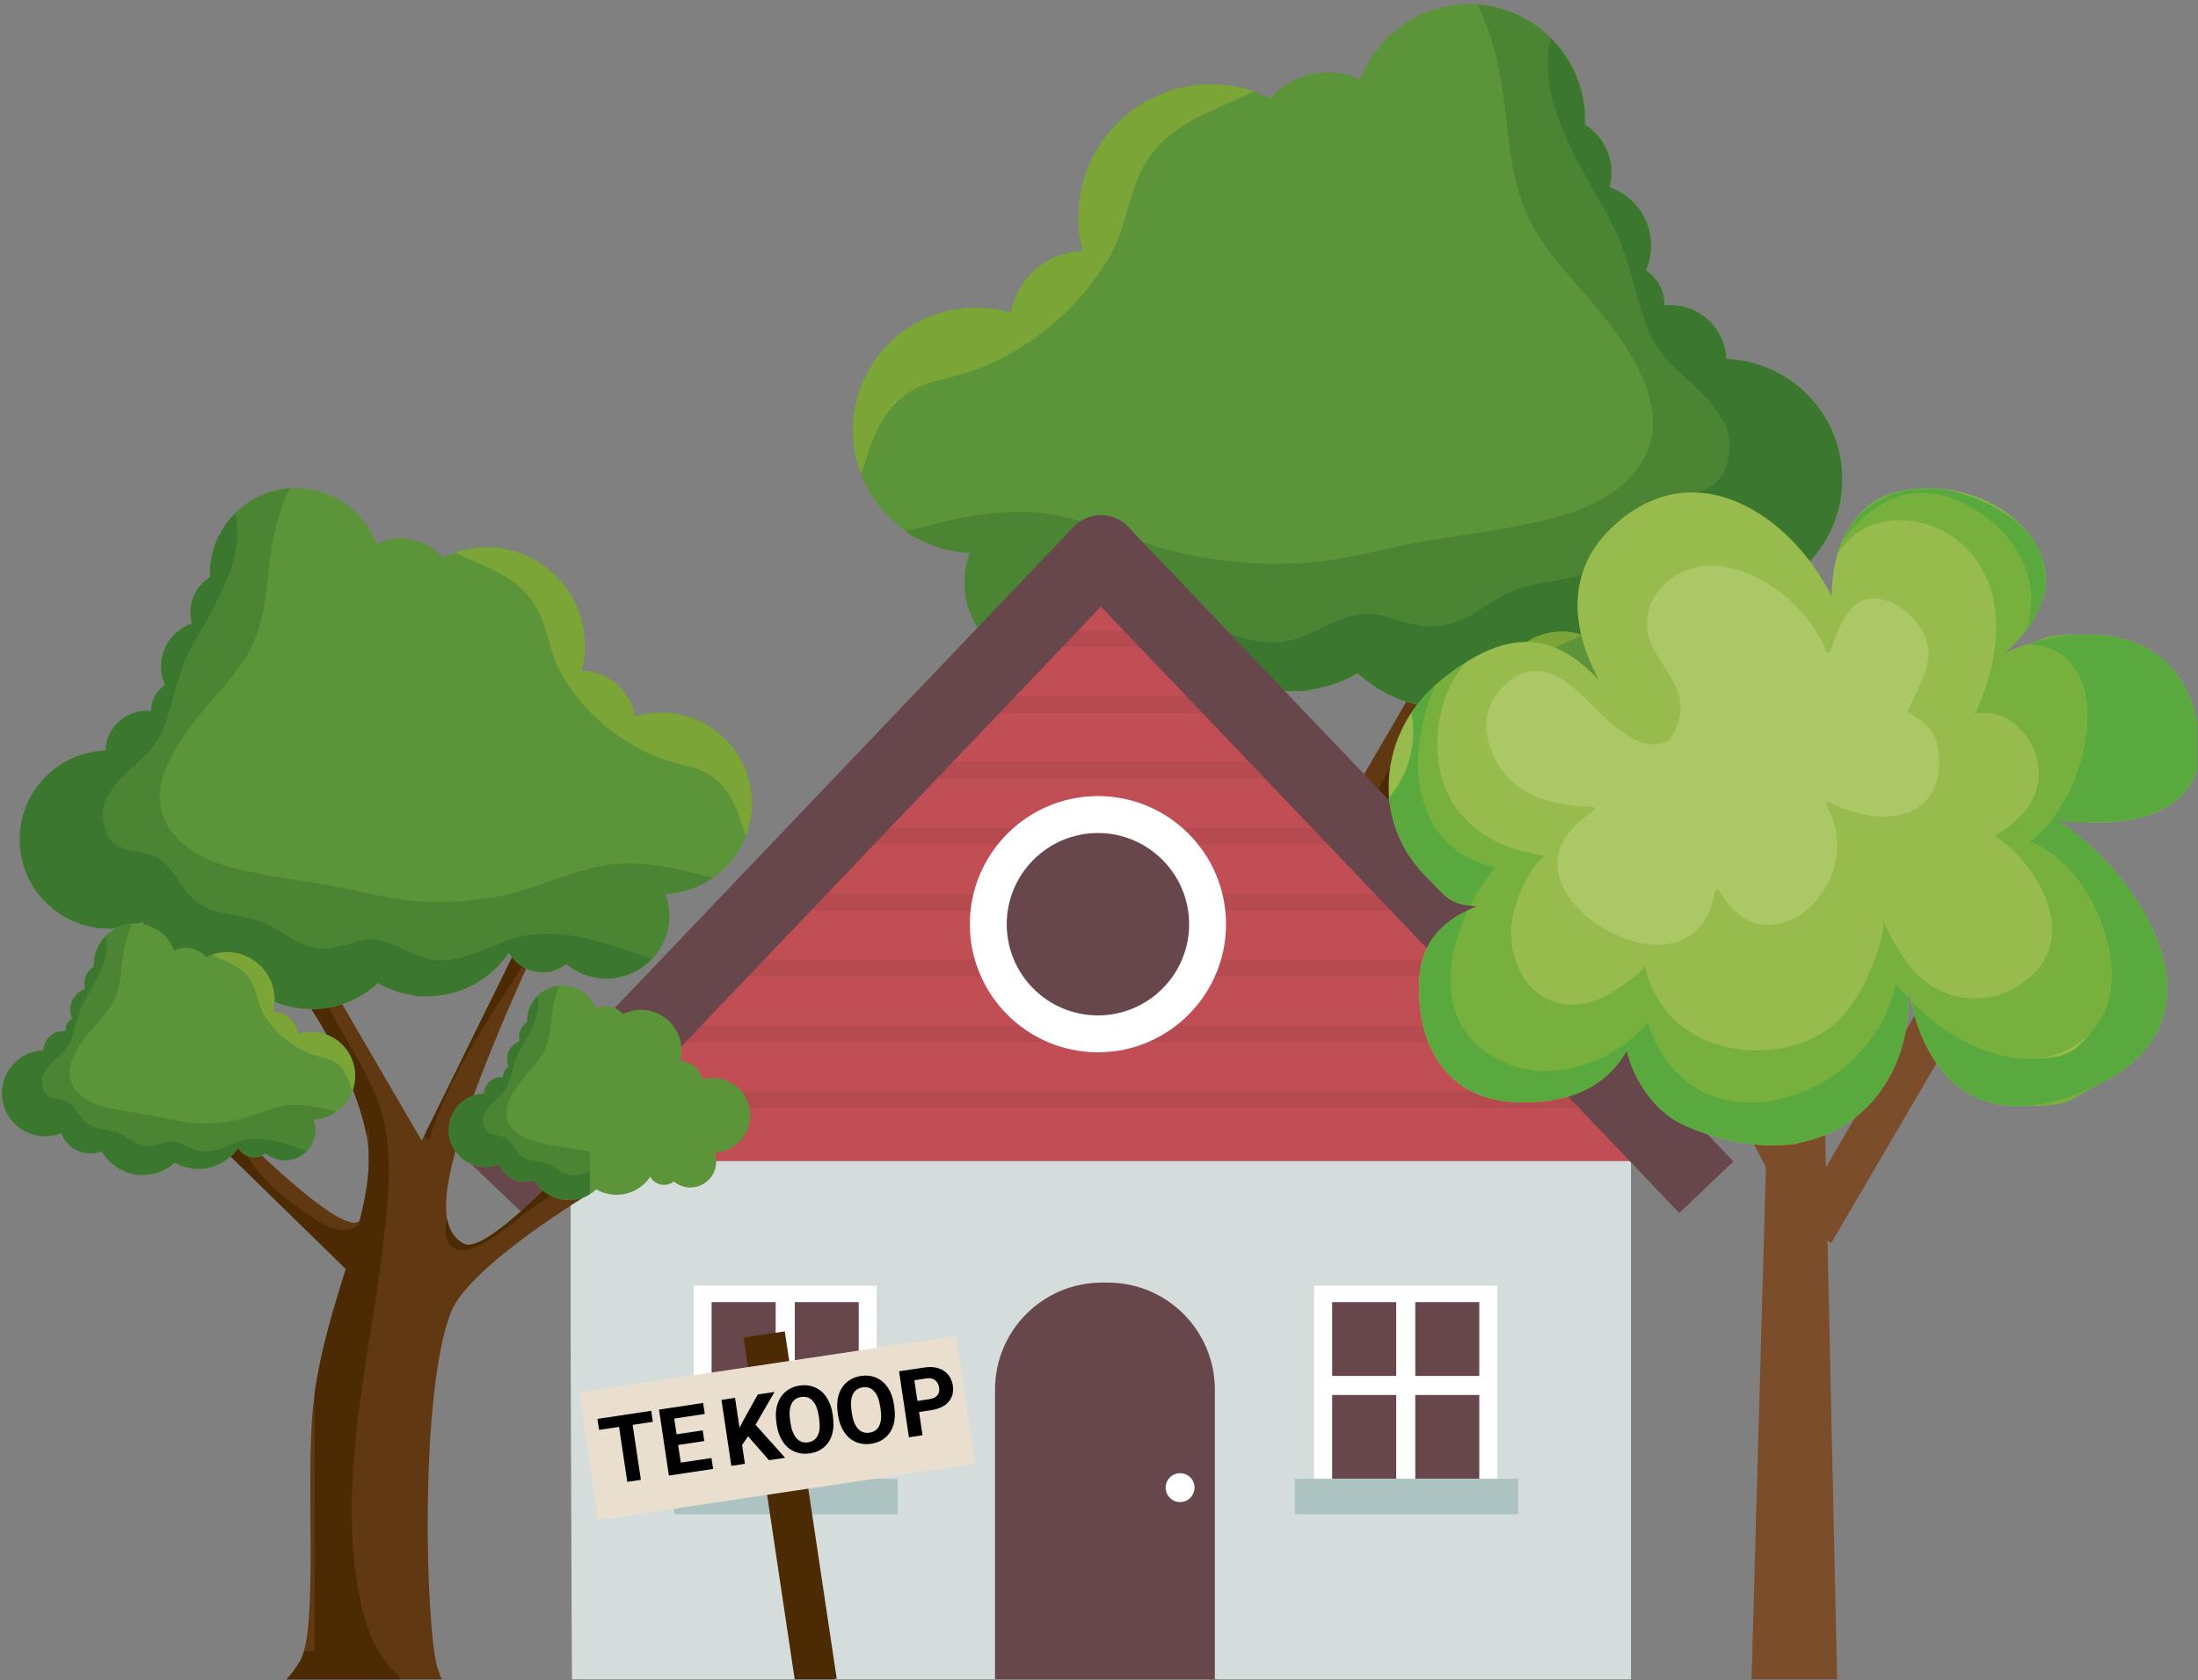 <?xml version="1.0" encoding="UTF-8"?>
<svg id="Layer_1" xmlns="http://www.w3.org/2000/svg" version="1.1" xmlns:serif="http://www.serif.com/" xmlns:xlink="http://www.w3.org/1999/xlink" viewBox="0 0 4110.5 3142.5">
  <rect x="0" y="0" width="4110.5" height="3142.5" fill="#808080" stroke="none"/>
  <!-- Generator: Adobe Illustrator 29.0.1, SVG Export Plug-In . SVG Version: 2.1.0 Build 192)  -->
  <defs>
    <style>
      .st0 {
        fill: #4c2a03;
      }

      .st1 {
        fill: #ccdd4f;
      }

      .st2 {
        fill: #3b772e;
      }

      .st3 {
        fill: #c6cfcd;
      }

      .st4 {
        fill: #5f8b2f;
      }

      .st5 {
        fill: #5c9539;
      }

      .st6 {
        fill: #4b8533;
      }

      .st7 {
        fill: #84bc40;
      }

      .st8 {
        fill: #b64a51;
      }

      .st9 {
        fill: #fff;
      }

      .st10 {
        fill: #91c957;
      }

      .st11 {
        fill: #7b4d2a;
      }

      .st12 {
        fill: #603812;
      }

      .st13 {
        fill: #eadfcf;
      }

      .st14 {
        fill: #a7c851;
      }

      .st15 {
        fill: none;
      }

      .st16 {
        fill: #59a93e;
      }

      .st17 {
        fill: #77b03c;
      }

      .st18 {
        isolation: isolate;
      }

      .st19 {
        fill: #80a8b2;
      }

      .st20 {
        fill: #acc765;
      }

      .st21 {
        fill: #67464c;
      }

      .st22 {
        fill: #e6e4e3;
      }

      .st23 {
        fill: #66440e;
      }

      .st24 {
        fill: #97bb4c;
      }

      .st25 {
        fill: #7ca537;
      }

      .st26 {
        fill: #d4dddc;
      }

      .st27 {
        fill: #8ec2c3;
      }

      .st28 {
        fill: #77aaa5;
      }

      .st29 {
        fill: #adc3c1;
      }

      .st30 {
        fill: #bee6ef;
      }

      .st31 {
        fill: #c24e55;
      }

      .st32 {
        fill: #7cb53c;
      }

      .st33 {
        fill: #65491c;
      }

      .st34 {
        clip-path: url(#clippath);
      }

      .st35 {
        fill: #a1cd3e;
      }
    </style>
    <clipPath id="clippath">
      <rect class="st15" x="-3.4" y="-.4" width="4112" height="3141.3"/>
    </clipPath>
  </defs>
  <g class="st34">
    <g>
      <path class="st27" d="M1545.1,218.4c-.4-3.6-.9-7.1-1.6-10.6.7,3.5,1.3,7,1.6,10.6ZM1543.4,207.8c0,0,0-.2,0-.2,0,0,0,.2,0,.2ZM1543.4,207.5c0,0,0-.1,0-.2,0,0,0,.1,0,.2ZM1543.3,207.2s0-.1,0-.2c0,0,0,.1,0,.2ZM1543.2,206.9h0Z"/>
      <path class="st12" d="M2621,1981.9l392.1-382.9-42.9-38.4s-337,351.6-384.5,298.9c-47.6-52.7,12.4,124.8,12.4,124.8l22.8-2.3Z"/>
      <path class="st0" d="M2621,1981.9l291.3-284.5c-7.1-6.5-13.5-13.9-18.9-22-4.9,8.8-12.6,15.9-21.9,20-7.5,11.4-15.5,22.6-23.8,33.6-40.9,53.4-94.9,92.4-151,128.5-22.1,14.2-47,25.8-70.1,25.8s-26.9-4.1-38.5-14.4c9.5,36.4,20.9,74,32.9,112.9Z"/>
      <path class="st12" d="M2860.9,3082.1s-76.9-27.4-124.1-108.6c-47.2-81.1-13.5-447.1-32.9-640.8-27.4-274.4-171.6-506.1-135.4-689.3,33.2-167.5,153.4-339.8,153.4-339.8l-66-35.6-227,389.6-249.2-505.9-41.7,12s138.8,294.5,197.6,491.6c49.2,165.3,39,234.2-12.7,262.8-51.8,28.6-244.3-178.5-279.1-214.1-34.8-35.6-46.4,82.7-46.4,82.7,0,0,313.2,186.9,358.5,305.8,79.4,208.6,63.1,788.8,34.5,893.2-28.6,104.4-132.4,156.8-132.4,156.8l602.9-60.3Z"/>
      <path class="st19" d="M2311.2,1920.7h0ZM2327.6,1915.2h0ZM2327.8,1915.1c19.3-12.4,32.1-31.3,37.2-60.2,0,0,0-.1,0-.2-5.1,29-17.9,48-37.2,60.4Z"/>
      <path class="st0" d="M2326.8,1934.7c14.6,0,27-5.9,35.4-20.5,9.2-16.1,8.2-37.3,2.9-59.3-5.1,28.9-17.9,47.9-37.2,60.2,0,0-.1,0-.2.1h0c-1.5,1-3.1,1.9-4.7,2.8-3.3,1.8-7.2,2.7-11.6,2.7h0c-40.9,0-124.8-74.3-188.8-136.9-5.4,4.5-11.4,8.5-17.7,11.9,20.5,14.7,40.4,29.3,59.6,42.8,27.7,19.7,109.8,96.1,162.5,96.1Z"/>
      <path class="st19" d="M2422.7,1644.7h0s-222.2-451-222.2-451l222.2,451Z"/>
      <path class="st0" d="M2411.5,1656.1c4.8-3.2,8.3-7.1,11.2-11.4l-222.2-451c-7.1,9.3-15.8,17.2-25.8,23.5,91.4,139.9,185.5,278.4,236.7,439Z"/>
      <path class="st0" d="M2258,3142.4l602.9-60.3s-76.9-27.4-124.1-108.6c-3.8-6.6-7.1-15.1-10-25.3h-27.1v-650.6c-31.3-229.2-137-427.7-137-591.8s1.8-42.2,5.8-62.4c7.7-38.8,20-77.9,34.5-115-1.8-5.3-3.1-10.7-4.1-16.3-.4-2.5-.8-5-1-7.5-.4-3.8-.6-7.6-.6-11.3,0-46.4,29.2-87.4,71.6-103.4,15.3-27.4,29.1-49.8,38.8-64.9h-.9c-14.7,0-29.2-1.3-43.3-3.8-39.7,79.7-94,155.2-124.4,237.5-38.4,104-28.4,214.7-17.3,322.5,11.8,114.9,31.9,228.8,49.4,343,30.9,202.3,55.7,415.7,8.2,617.5-14.9,63.3-43.4,127.3-94,169.7.2.9.3,1.8.3,2.7,0,19.6-49.9,38.3-139.6,55.2-39.8,48.8-88.3,73.3-88.3,73.3Z"/>
      <path class="st5" d="M1596,827.9c-12.6-126.2,79.5-238.7,205.7-251.3,30.8-3.1,60.8.1,88.7,8.5,10.6-60.1,60-108.3,123.7-114.7,3.8-.4,7.5-.5,11.2-.6-3.3-12.6-6-25.4-7.3-38.9-13.7-136.5,86.1-258.4,222.6-272.1,48.3-4.8,94.6,4.7,135.1,24.8,23.1-26,55.6-43.9,93-47.6,26.6-2.7,52.3,2.3,74.9,12.8,28.3-74.9,96.7-131.5,181.8-140,119.5-12,226.1,75.2,238.1,194.8,1,10,1.1,19.8.7,29.6,26.7,16.6,45.8,44.9,49.1,78.6,1.4,13.3,0,26.2-3.3,38.4,41.3,14.2,72.8,51.4,77.4,97.7,2.1,20.6-1.4,40.4-9.2,58,18.6,12.1,31.9,31.9,34.3,55.7.3,3.3.1,6.6,0,9.8l1-.2c57.6-5.7,109,36.3,114.8,93.9.2,2.1.2,4.1.3,6.3,110.8,4,204.4,89,215.8,202.5,12.3,123.8-78,234.2-201.7,246.5-38,3.8-74.7-2.1-107.7-15.7-20.8,57-72.5,100.1-136.9,106.6-26.6,2.7-52.3-1.4-75.7-10.5-38.7,66.7-107.6,114.8-190.2,123-73.4,7.3-142.3-18.3-192.7-64.5-29.6,17.1-63.1,28.5-99.4,32.2-94.6,9.4-182.1-35.5-231.5-109.4-14.9,26.8-42.3,46.1-75.1,49.4-26.1,2.6-50.7-5.4-69.8-20.5-23.5,19.7-53,32.7-85.8,36-87,8.7-164.5-54.8-173.3-141.8-2.5-24.9,1.1-49,9.3-71-111.9-5.2-206.1-91.5-217.6-206.3Z"/>
      <path class="st30" d="M1596.7,833.7c-.3-1.9-.5-3.9-.7-5.8-.8-7.9-1.2-15.7-1.2-23.5,0,7.8.4,15.6,1.2,23.5.2,2,.4,3.9.7,5.8Z"/>
      <path class="st25" d="M1610.2,886.7c5-15.3,10.1-30.5,15.3-45.6,16.6-49.2,42.7-93.4,91-116.6,22.4-10.8,47.9-15.5,71.9-21.7,38.4-10,74.1-25.9,108.4-45.8,72-41.5,133.2-102.4,176.2-173.3,34.1-56.4,35.9-123.6,69.6-179.5,35.5-58.7,96.2-86,156.3-112,15-6.5,30.7-13.5,46.4-21.2-25.3-8.7-52.3-13.5-80.2-13.5s-16.3.4-24.6,1.2c-128.2,12.8-223.9,120.9-223.9,247.1s.4,16.6,1.3,25c1.3,13.4,4.1,26.3,7.3,38.9-3.7.1-7.4.2-11.2.6-63.7,6.4-113,54.6-123.7,114.7-20.9-6.3-43-9.6-65.8-9.6s-15.2.4-22.9,1.1c-118.3,11.8-206.6,111.5-206.8,227.9,0,7.8.4,15.6,1.2,23.5.2,2,.4,3.9.7,5.8,2.3,18.5,7.1,36.2,13.5,53Z"/>
      <path class="st6" d="M1961.7,1247.7c5.3,0,10.6-.3,15.9-.8-5.3.5-10.6.8-15.8.8-44.5,0-85.4-18.8-114.5-49.4,9.1-3.4,18.3-6.8,27.5-10.1,75.2-26.9,157.4-54.6,238.9-54.6s23.9.6,35.8,1.9c74.2,8,153.5,66.1,230.8,66.1,11.2,0,22.4-1.2,33.5-4,48.9-12.2,94.1-49.9,144.8-49.9s16.2.9,24.5,3.1c31.3,8.1,61.7,20.9,93.9,20.9,7,0,14.2-.6,21.4-2,38.4-7.6,64.5-25.7,96.5-46.7,46.6-30.5,96.9-31.8,149.4-44.2,40.5-9.6,70.7-37.5,93.8-70.6,14.2-20.3,28.2-43.4,48.1-58.8,20.3-15.7,39.5-19,64.3-23,30.9-5.1,61.9-15.4,74.7-47.1,11.2-27.8,14.1-58.2.3-85.9-16.1-32.1-40.8-57.4-67.4-81.1-35.5-31.6-62.3-56.8-79.2-103.1-20.2-55.3-30-114.7-53.9-168.6-19.5-43.9-46.2-84.1-68.5-126.4-39.6-74.9-76.5-161.1-56-242.7,34.5,34.2,57.7,80.1,62.9,132.2.7,6.6.9,13,.9,19.5,0-6.5-.3-12.9-.9-19.5-10.7-106.8-96.9-187.5-200.4-195,35.8,71.5,47.6,151.9,55.7,230.6,5,48.8,12.1,96.9,29.2,143.1,18.9,51.2,52.9,94.7,88.2,135.5,83.9,96.8,233.1,258.2,105.8,381.4-61.8,59.7-159.1,76.5-240.3,90.8-48.2,8.5-96.7,14.8-144.8,23.6-68.3,12.4-133.5,31.6-203.2,37.9-21.8,2-43.7,2.9-65.6,2.9-51.4,0-102.8-5.2-153.3-14.5-82.2-15.1-157-51.9-237.7-72-31-7.7-61.5-10.9-91.7-10.9-71.5,0-141.1,18.1-211.4,36.4,34.6,24,75.8,38.7,119.8,40.8-6.5,17.3-10.1,36-10.1,55.3,0,5.2.3,10.4.8,15.7,8.2,81.7,77,142.6,157.3,142.6Z"/>
      <path class="st2" d="M2707,1324.9c8.2,0,16.5-.4,24.8-1.2,24.4-2.5,47.6-8.4,69.2-17.2,0-1.9-.1-3.8-.1-5.7,0-60.8,46.2-112.8,108-119,4-.4,8-.6,11.9-.6,10.8,0,21.3,1.5,31.3,4.2h.1c7.6,2.1,14.8,4.9,21.8,8.3,11.2-12.6,26.9-21.2,44.9-23,2.3-.2,4.6-.3,6.8-.3,10.4,0,20.3,2.3,29.3,6.5,12.4-32.9,41-58.5,77-65.9.9-2.1,1.7-4.3,2.5-6.4,3.9,1.6,7.9,3.1,11.8,4.5,2.3-.2,4.6-.2,6.9-.2,17.3,0,33.7,4.3,48.3,11.9,6,.5,12,.7,18.1.7s15-.4,22.6-1.1c116.3-11.6,203-109.8,202.9-224.2,0-7.4-.4-14.8-1.1-22.3-11.3-113.4-105-198.5-215.8-202.5,0-2.1-.1-4.2-.3-6.3-5.4-54.1-51-94.5-104.2-94.5s-7,.2-10.5.5l-1,.2c0-1.9.2-3.8.2-5.8s0-2.7-.2-4c-2.4-23.8-15.7-43.5-34.3-55.7,6.3-14.3,9.9-30.1,9.8-46.5,0-3.8-.2-7.6-.6-11.5-4.6-46.3-36.1-83.4-77.4-97.7,2.5-8.9,3.8-18.3,3.8-27.9s-.2-7-.5-10.5c-3.3-33.7-22.4-62-49.1-78.6.1-3.4.2-6.7.2-10.1,0-6.5-.3-12.9-.9-19.5-5.2-52.1-28.5-97.9-62.9-132.2-20.5,81.6,16.4,167.8,56,242.7,22.3,42.3,49.1,82.6,68.5,126.4,23.9,53.9,33.6,113.3,53.9,168.6,17,46.3,43.8,71.5,79.2,103.1,26.6,23.7,51.3,49,67.4,81.1,13.9,27.7,10.9,58.1-.3,85.9-12.8,31.7-43.8,42-74.7,47.1-24.7,4.1-44,7.3-64.3,23-19.9,15.4-33.9,38.4-48.1,58.8-23.1,33.1-53.3,61-93.8,70.6-52.4,12.4-102.7,13.7-149.4,44.2-32,21-58.1,39.2-96.5,46.7-7.2,1.4-14.3,2-21.4,2-32.2,0-62.6-12.9-93.9-20.9-8.4-2.1-16.5-3.1-24.5-3.1-50.7,0-95.8,37.7-144.8,49.9-11.1,2.8-22.3,4-33.5,4-77.3,0-156.6-58.1-230.8-66.1-11.9-1.3-23.8-1.9-35.8-1.9-81.5,0-163.7,27.8-238.9,54.6-9.2,3.3-18.4,6.7-27.5,10.1,29.1,30.6,70,49.4,114.5,49.4s10.5-.3,15.8-.8c32.8-3.3,62.3-16.4,85.8-36,16.7,13.2,37.6,20.9,60.1,20.9s6.4-.2,9.7-.5c15.3-1.5,29.4-6.5,41.6-14.1,10-6.2,18.7-14.2,25.8-23.5,2.8-3.7,5.4-7.7,7.7-11.8,45,67.4,121.6,110.7,206.5,110.7s16.6-.4,25-1.3c36.3-3.6,69.7-15,99.4-32.2,44.7,41,103.9,65.7,167.9,65.7Z"/>
      <path class="st5" d="M1599.5,1602.9c-5.2-52,32.7-98.3,84.7-103.5,12.7-1.3,25,0,36.5,3.5,4.4-24.7,24.7-44.6,50.9-47.2l4.6-.2c-1.3-5.2-2.5-10.5-3-16-5.6-56.3,35.4-106.4,91.7-112.1,19.8-2,38.9,2,55.6,10.2,9.5-10.7,22.9-18.1,38.3-19.6,11-1.1,21.5,1,30.8,5.3,11.6-30.8,39.8-54.2,74.9-57.6,49.2-4.9,93.1,30.9,98,80.2.4,4.1.5,8.2.3,12.2,11,6.8,18.9,18.5,20.3,32.4.5,5.5,0,10.8-1.4,15.8,17,5.8,30,21.2,31.9,40.2.9,8.5-.6,16.6-3.8,23.9,7.7,4.9,13.2,13.1,14.2,22.9v4h.4c23.7-2.4,44.9,14.9,47.2,38.6v2.5c45.8,1.7,84.3,36.7,89,83.4,5.1,50.9-32.1,96.4-83,101.6-15.7,1.6-30.8-.9-44.4-6.5-8.6,23.5-29.9,41.2-56.4,43.9-11,1.1-21.6-.6-31.1-4.3-15.9,27.5-44.3,47.2-78.3,50.6-30.2,3-58.6-7.5-79.4-26.5-12.2,7-26,11.7-40.9,13.2-39,4-75-14.6-95.4-45-6.1,11-17.3,19-30.9,20.3-10.8,1.1-20.9-2.2-28.8-8.4-9.7,8.1-21.8,13.5-35.3,14.9-35.8,3.5-67.8-22.6-71.3-58.4-1.1-10.3.4-20.2,3.8-29.2-46.1-2.1-84.9-37.7-89.6-84.9Z"/>
      <path class="st6" d="M2044.6,1744.4c2.9,0,5.8-.3,8.8-.8,15.8-3.1,26.6-10.6,39.7-19.2,19.2-12.6,39.9-13.1,61.5-18.2,16.6-4,29.1-15.5,38.6-29.1,5.8-8.4,11.6-17.9,19.8-24.2,8.4-6.5,16.3-7.8,26.5-9.5,12.7-2,25.5-6.3,30.7-19.4,4.6-11.4,5.8-24,0-35.4-6.6-13.2-16.8-23.6-27.7-33.4-14.6-13-25.6-23.4-32.6-42.5-8.3-22.8-12.3-47.2-22.2-69.4-8-18.1-19-34.6-28.2-52.1-16.3-30.8-31.5-66.3-23-99.9,10.9,10.9,19.1,24.5,23.3,40-9.9-36.7-42.1-63.1-79.9-65.9,14.7,29.5,19.6,62.6,22.9,95,2.1,20.1,5,39.9,12,59,7.7,21.1,21.8,39,36.3,55.8,34.6,39.8,96,106.3,43.6,157.1-25.4,24.6-65.5,31.5-98.9,37.4-19.9,3.5-39.8,6.1-59.7,9.7-10.8,2-21.3,4.3-31.9,6.6v49.5c.5.1,1.1.3,1.6.4,12.9,3.3,25.4,8.6,38.7,8.6Z"/>
      <path class="st27" d="M2162.5,1345.8c-.4-4.4-1.2-8.7-2.2-12.8.3,1.1.5,2.3.8,3.5h0c0,0,0,.2,0,.2,0,0,0,0,0,0,0,0,0,0,0,.1,0,0,0,.1,0,.2s0,0,0,0c0,0,0,.1,0,.2.5,2.8,1,5.6,1.3,8.5Z"/>
      <path class="st6" d="M2161.2,1337.1h0ZM2161.1,1336.8h0ZM2161.1,1336.6s0-.1,0-.2c0,0,0,.1,0,.2ZM2161,1336.4c-.3-1.2-.5-2.3-.8-3.5-.1-.5-.2-.9-.3-1.4.4,1.6.8,3.2,1.1,4.8ZM2159.9,1331.4h0Z"/>
      <path class="st28" d="M2162.5,1345.8c-.3-2.9-.7-5.7-1.3-8.5.5,2.8,1,5.6,1.3,8.5ZM2161.2,1337.3c0,0,0-.2,0-.2,0,0,0,.1,0,.2ZM2161.2,1337s0,0,0-.2c0,0,0,.1,0,.2ZM2161.1,1336.7s0,0,0,0c0,0,0,0,0,0ZM2161,1336.4h0Z"/>
      <path class="st2" d="M2056.9,1807.5c3.4,0,6.8-.2,10.3-.5,13.5-1.3,26.2-5.3,37.5-11.3,6.3-3.3,12.3-7.3,17.7-11.9,9.3-7.7,17.1-17,23.1-27.5,7.6,3,15.9,4.7,24.5,4.7s4.4-.1,6.6-.3c26.5-2.7,47.8-20.4,56.4-43.9,10.9,4.5,22.7,6.9,35.1,6.9s6.2-.2,9.3-.5c27.9-2.8,51.6-17.6,66.5-38.8,10.8-15.3,17-33.8,17-53.5,0-3-.2-6.1-.5-9.2-4.6-46.7-43.2-81.7-88.9-83.4v-2.5c-2.3-22.3-21.1-38.9-43-38.9s-2.9,0-4.3.2h-.4s0-4,0-4c-1-9.8-6.5-18-14.2-22.9,2.6-6,4.1-12.4,4.1-19.2,0-1.6,0-3.1-.3-4.7-1.9-19-14.9-34.4-31.9-40.2,1-3.7,1.6-7.5,1.6-11.5s0-2.9-.2-4.3c-1.4-13.9-9.3-25.6-20.3-32.4,0-1.4,0-2.8,0-4.2,0-2.6-.1-5.3-.4-8-.3-2.9-.7-5.7-1.3-8.5,0,0,0-.2,0-.2s0,0,0,0c0,0,0,0,0-.2,0,0,0,0,0-.1,0,0,0,0,0,0,0,0,0-.1,0-.2h0c-.3-1.7-.7-3.3-1.1-4.9,0,0,0,0,0-.1h0c-4.2-15.5-12.4-29.2-23.3-40-8.5,33.6,6.7,69.1,23,99.9,9.2,17.5,20.2,34,28.2,52.1,9.8,22.2,13.8,46.6,22.2,69.4,7,19.1,18,29.4,32.6,42.5,10.9,9.7,21.1,20.2,27.7,33.4,5.7,11.4,4.5,23.9,0,35.4-5.2,13.1-18,17.3-30.7,19.4-10.2,1.7-18.1,3-26.5,9.5-8.2,6.3-14,15.8-19.8,24.2-9.6,13.6-22,25.1-38.6,29.1-21.6,5.1-42.3,5.6-61.5,18.2-13.2,8.6-23.9,16.1-39.7,19.2-3,.6-5.9.8-8.8.8-13.3,0-25.8-5.3-38.7-8.6-.5-.1-1.1-.3-1.6-.4v57.4c15.5,9.4,33.5,14.7,52.6,14.7Z"/>
      <path class="st5" d="M2598,1504.5c-6.1-60.8,38.3-115.2,99.2-121.2,14.9-1.5,29.3,0,42.8,4.1,5.2-29,28.9-52.3,59.7-55.3l5.4-.3c-1.6-6.1-2.9-12.3-3.5-18.7-6.6-65.9,41.5-124.7,107.4-131.3,23.2-2.3,45.6,2.3,65.1,12,11.2-12.6,26.9-21.2,44.9-23,12.8-1.3,25.2,1.1,36.1,6.2,13.6-36.1,46.7-63.4,87.7-67.5,57.6-5.8,109.1,36.3,114.9,94,.5,4.8.5,9.6.4,14.3,12.9,8,22.1,21.7,23.7,37.9.6,6.4,0,12.6-1.6,18.5,20,6.9,35.1,24.8,37.4,47.1,1,9.9-.7,19.5-4.4,28,8.9,5.8,15.4,15.4,16.5,26.9v4.7h.5c27.8-2.8,52.6,17.4,55.4,45.2l.2,3c53.4,2,98.6,43,104.1,97.7,6,59.7-37.6,113-97.3,119-18.3,1.9-36.1-1-52-7.5-10,27.5-35,48.3-66.1,51.4-12.8,1.3-25.3-.8-36.5-5.1-18.7,32.2-51.9,55.3-91.8,59.3-35.5,3.5-68.7-8.8-93-31.1-14.3,8.3-30.4,13.7-47.9,15.5-45.7,4.6-87.9-17.1-111.7-52.7-7.2,12.9-20.4,22.2-36.2,23.8-12.6,1.3-24.5-2.6-33.7-9.9-11.3,9.5-25.5,15.8-41.3,17.4-42,4.2-79.4-26.4-83.6-68.4-1.2-12,.5-23.6,4.5-34.2-54-2.5-99.4-44.1-104.9-99.6Z"/>
      <path class="st23" d="M2599,1512c-.4-2.5-.8-5-1-7.5-.4-3.8-.6-7.6-.6-11.3,0,3.8.2,7.5.6,11.3.3,2.5.6,5,1,7.5Z"/>
      <path class="st4" d="M2801,1306.5c0-1.9-.1-3.8-.1-5.7,0,1.9,0,3.8.1,5.7ZM2952.3,1185.4h0ZM2952.2,1185.4c-10-2.8-20.5-4.2-31.3-4.2s-7.9.2-11.9.6c4-.4,7.9-.6,11.8-.6,10.8,0,21.3,1.5,31.4,4.2Z"/>
      <path class="st25" d="M2604.8,1532.9c2.4-7.4,4.9-14.7,7.4-22,8-23.7,20.6-45.1,43.9-56.2,10.8-5.2,23.1-7.5,34.7-10.5,18.6-4.8,35.7-12.5,52.4-22.1,34.7-20,64.3-49.4,85-83.6,16.5-27.1,17.3-59.6,33.6-86.6,17.1-28.3,46.4-41.5,75.4-54,7.3-3.1,14.9-6.5,22.4-10.2-2.4-.8-4.8-1.5-7.2-2.2h-.1c-10-2.8-20.6-4.3-31.4-4.3s-7.9.2-11.8.6c-61.8,6.2-108,58.2-108,119,0,1.9,0,3.8.1,5.7.1,2.2.3,4.4.5,6.6.7,6.4,1.9,12.7,3.5,18.7l-5.4.3c-30.7,3.1-54.5,26.3-59.7,55.3-10.1-3-20.8-4.7-31.8-4.7s-7.3.2-11,.6c-57.1,5.7-99.7,53.8-99.8,109.9,0,3.8.2,7.5.6,11.3.3,2.5.6,5,1,7.5,1.3,7.3,3.2,14.2,5.8,20.9Z"/>
      <path class="st6" d="M2774.1,1707.1c-21.4,0-41-9.1-55-23.8,4.4-1.6,8.9-3.3,13.3-4.8,36.3-13,75.9-26.4,115.3-26.4s11.6.3,17.3.9c35.8,3.8,74,31.9,111.3,31.9s10.8-.6,16.2-1.9c23.6-5.9,45.4-24.1,69.9-24.1s7.8.5,11.8,1.5c15.1,3.9,29.8,10.1,45.3,10.1s6.8-.3,10.3-1c18.5-3.6,31.1-12.5,46.6-22.6,22.5-14.7,46.8-15.3,72-21.3,19.5-4.6,34.1-18.1,45.2-34,6.8-9.8,13.6-20.9,23.2-28.4,9.8-7.6,19.1-9.2,31-11.1,14.9-2.5,29.9-7.4,36-22.7,5.4-13.4,6.8-28.1.1-41.5-7.8-15.5-19.7-27.7-32.5-39.1-17.1-15.2-30-27.4-38.2-49.8-9.8-26.7-14.4-55.4-26-81.3-9.4-21.2-22.3-40.5-33-61-19.1-36.2-36.9-77.7-27-117.1,15.4,15.3,26.1,35.3,29.6,58.2-7.5-48.7-47.9-85-96-88.5,17.3,34.5,22.9,73.3,26.9,111.2,2.4,23.6,5.8,46.7,14.1,69,9.1,24.7,25.5,45.7,42.6,65.4,40.5,46.6,112.5,124.6,51,184-29.7,28.8-76.8,36.9-115.9,43.8-23.3,4.1-46.7,7.2-69.9,11.4-33,6-64.5,15.3-98,18.3-10.6,1-21.2,1.4-31.8,1.4-24.8,0-49.5-2.5-73.9-7-39.6-7.3-75.7-25.1-114.6-34.8-15-3.7-29.6-5.3-44.2-5.3-34.5,0-68.1,8.7-102.1,17.5,16.7,11.6,36.6,18.7,57.8,19.7-3.1,8.4-4.8,17.4-4.8,26.7s.1,5,.4,7.6c3.9,39.4,37,68.7,75.7,68.8ZM3257,1198.6h0ZM3257,1198.3h0ZM3256.9,1198.1h0Z"/>
      <path class="st27" d="M2774.4,1707.1c2.5,0,5.1-.1,7.7-.4,15.8-1.6,30-7.9,41.3-17.4,3,2.4,6.3,4.4,9.8,6-3.5-1.6-6.8-3.6-9.8-6-11.3,9.5-25.5,15.8-41.3,17.4-2.6.3-5.2.4-7.7.4h0Z"/>
      <path class="st6" d="M3257.6,1203.4c-.2-1.6-.3-3.2-.6-4.8.3,1.6.4,3.2.6,4.8ZM3257,1198.6c0,0,0-.2,0-.2,0,0,0,.2,0,.2ZM3257,1198.2s0,0,0-.2c0,0,0,.1,0,.2ZM3256.9,1197.9h0Z"/>
      <path class="st2" d="M3133.9,1744.3c4,0,8-.2,12.1-.6,39.8-4,73.1-27.1,91.8-59.3,9,3.5,18.7,5.5,28.9,5.5s5.1-.1,7.6-.4c31.1-3.1,56-24,66.1-51.4,12.7,5.2,26.6,8.1,41.1,8.1s7.2-.2,10.9-.6c56.1-5.6,98-53,97.9-108.2,0-3.6-.2-7.2-.5-10.8-5.5-54.7-50.7-95.8-104.1-97.7l-.2-3c-2.6-26.1-24.5-45.5-50.2-45.5s-3.4,0-5.1.3h-.5s0-4.7,0-4.7c-1.1-11.4-7.6-21-16.5-26.9,3-6.9,4.7-14.5,4.7-22.4s0-3.7-.3-5.5c-2.2-22.4-17.4-40.3-37.4-47.1,1.2-4.3,1.8-8.8,1.9-13.4,0-1.7,0-3.3-.3-5.1-1.6-16.3-10.9-29.9-23.7-37.9,0-1.5,0-3.1,0-4.7,0-3.2-.1-6.4-.4-9.6-.2-1.6-.3-3.2-.6-4.8h0c0-.1,0-.2,0-.3,0,0,0,0,0-.1s0,0,0-.2,0-.1,0-.2,0,0,0,0c-3.5-22.8-14.3-42.9-29.6-58.2-9.9,39.3,7.9,80.9,27,117.1,10.8,20.5,23.7,39.8,33,61,11.6,26,16.2,54.7,26,81.3,8.2,22.3,21.1,34.5,38.2,49.8,12.9,11.4,24.8,23.6,32.5,39.1,6.7,13.4,5.3,28.1-.1,41.5-6.1,15.3-21.2,20.2-36,22.7-11.9,1.9-21.2,3.5-31,11.1-9.6,7.4-16.3,18.5-23.2,28.4-11.1,15.9-25.7,29.5-45.2,34-25.3,6-49.6,6.6-72,21.3-15.5,10.1-28.1,18.9-46.6,22.6-3.5.7-6.9,1-10.3,1-15.5,0-30.2-6.2-45.3-10.1-4-1-8-1.5-11.8-1.5-24.5,0-46.3,18.2-69.9,24.1-5.4,1.3-10.7,1.9-16.2,1.9-37.3,0-75.5-28-111.3-31.9-5.8-.6-11.5-.9-17.3-.9-39.4,0-79,13.4-115.3,26.4-4.5,1.6-8.9,3.2-13.3,4.8,14,14.7,33.6,23.8,55,23.8h.2c2.5,0,5.1-.1,7.7-.4,15.8-1.6,30-7.9,41.3-17.4,8.1,6.4,18.1,10.1,28.9,10.1s3.2,0,4.8-.3c5.1-.5,9.9-1.8,14.3-3.7,9.4-4.1,17-11.3,21.9-20,5.4,8.1,11.8,15.5,18.9,22,21.5,19.6,49.9,31.4,80.7,31.4s8-.2,12.1-.6c17.5-1.7,33.6-7.2,47.9-15.5,21.5,19.8,50.1,31.7,81,31.7Z"/>
    </g>
    <g>
      <path class="st26" d="M1069.7,2077.6c-5.9,5.5,0,1072.6,0,1072.6h1980.4v-1072.6l-991.2-981.4-989.2,981.4Z"/>
      <path class="st31" d="M1067,2171.6h2002.8l-1006.9-1076.6-995.8,1076.6Z"/>
      <path class="st21" d="M2071.7,2398.8h-10.7c-110.6,0-200.2,89.6-200.2,200.2v551.3h411.1v-551.3c0-110.6-89.6-200.2-200.2-200.2Z"/>
      <path class="st9" d="M2512.8,2722.1h232.2v-262.4h-232.2v262.4ZM2800.1,2777.2h-342.5v-372.7h342.5v372.7Z"/>
      <rect class="st21" x="2491.3" y="2435.4" width="275.1" height="330.2"/>
      <rect class="st29" x="2421.3" y="2765.7" width="417.9" height="66.4"/>
      <rect class="st9" x="2611.1" y="2416.8" width="35.6" height="348.8"/>
      <rect class="st9" x="2472.4" y="2573.4" width="314.4" height="35.6"/>
      <path class="st9" d="M1352.3,2722.1h232.2v-262.4h-232.2v262.4ZM1639.6,2777.2h-342.5v-372.7h342.5v372.7Z"/>
      <rect class="st21" x="1330.8" y="2435.4" width="275.1" height="330.2"/>
      <rect class="st29" x="1260.8" y="2765.7" width="417.9" height="66.4"/>
      <rect class="st9" x="1450.6" y="2416.8" width="35.7" height="348.8"/>
      <rect class="st9" x="1311.9" y="2573.4" width="314.4" height="35.6"/>
      <path class="st3" d="M2996.5,2072.4h-19.5l-29.5-31.5h48.9v31.5Z"/>
      <path class="st22" d="M1075,2072.4h-5.3v-31.5h37l-31.8,31.5Z"/>
      <path class="st3" d="M1158.9,2072.4h-83.8l31.8-31.5h81.2l-29.1,31.5Z"/>
      <path class="st8" d="M2977.1,2072.4h-1818.2l29.1-31.5h1759.6l29.5,31.5Z"/>
      <path class="st22" d="M2996.4,1949.3h-76l-31.8-31.5h107.9v31.5Z"/>
      <path class="st3" d="M2920.5,1949.3h-58.5l-29.5-31.5h56.2l31.8,31.5Z"/>
      <path class="st22" d="M1199.1,1949.3h-41.5v-31.5h73.3l-31.8,31.5Z"/>
      <path class="st3" d="M1272.7,1949.3h-73.6l31.8-31.5h71l-29.1,31.5Z"/>
      <path class="st8" d="M2861.9,1949.3h-1589.2l29.1-31.5h1530.6l29.5,31.5Z"/>
      <path class="st22" d="M2823.4,1826.2h-27.3l-31.8-31.5h59.1v31.5Z"/>
      <path class="st3" d="M2796.1,1826.2h-49.3l-29.5-31.5h47l31.8,31.5Z"/>
      <path class="st22" d="M1323.1,1826.2h-11.2v-31.5h43l-31.8,31.5Z"/>
      <path class="st3" d="M1386.6,1826.2h-63.4l31.8-31.5h60.8l-29.1,31.5Z"/>
      <path class="st8" d="M2746.8,1826.2h-1360.2l29.1-31.5h1301.6l29.5,31.5Z"/>
      <path class="st22" d="M2685.5,1703.1h-13.6l-31.8-31.5h45.4v31.5Z"/>
      <path class="st3" d="M2671.8,1703.1h-40.1l-29.4-31.5h37.8l31.8,31.5Z"/>
      <path class="st22" d="M1447.2,1703.1h-43.5v-31.5h75.3l-31.7,31.5Z"/>
      <path class="st3" d="M1500.4,1703.1h-53.2l31.7-31.5h50.6l-29.1,31.5Z"/>
      <path class="st8" d="M2631.7,1703.1h-1131.2l29.1-31.5h1072.7l29.4,31.5Z"/>
      <path class="st22" d="M2550.9,1580h-3.3l-31.8-31.5h35.1v31.5Z"/>
      <path class="st3" d="M2547.6,1580h-31l-29.5-31.5h28.6l31.8,31.5Z"/>
      <path class="st22" d="M1584.5,1566.9v-18.4h18.6l-18.6,18.4Z"/>
      <path class="st3" d="M1614.3,1580h-29.8v-13.1l18.6-18.4h40.4l-29.1,31.5Z"/>
      <path class="st8" d="M2516.6,1580h-902.3l29.1-31.5h843.6l29.5,31.5Z"/>
      <path class="st22" d="M2457.7,1456.9h-34.5l-31.8-31.5h66.3v31.5Z"/>
      <path class="st3" d="M2423.1,1456.9h-21.8l-29.5-31.5h19.4l31.8,31.5Z"/>
      <path class="st22" d="M1695.3,1456.9h-47.8v-31.5h79.5l-31.8,31.5Z"/>
      <path class="st3" d="M1728.1,1456.9h-32.8l31.8-31.5h30.2l-29.1,31.5Z"/>
      <path class="st8" d="M2401.5,1456.9h-673.3l29.1-31.5h614.7l29.5,31.5Z"/>
      <path class="st22" d="M2351.4,1333.8h-52.5l-31.8-31.5h84.3v31.5Z"/>
      <path class="st3" d="M2298.8,1333.8h-12.6l-29.5-31.5h10.2l31.8,31.5Z"/>
      <path class="st22" d="M1819.5,1333.8h-51.5v-31.5h83.3l-31.8,31.5Z"/>
      <path class="st3" d="M1842,1333.8h-22.6l31.8-31.5h19.9l-29.1,31.5Z"/>
      <path class="st8" d="M2286.3,1333.8h-444.3l29.1-31.5h385.7l29.5,31.5Z"/>
      <path class="st22" d="M2223.1,1210.7h-48.7l-31.8-31.5h80.5v31.5Z"/>
      <path class="st3" d="M2174.6,1210.7h-3.4l-29.5-31.5h1l31.8,31.5Z"/>
      <path class="st22" d="M1943.6,1210.7h-64.3v-31.5h96.1l-31.8,31.5Z"/>
      <path class="st3" d="M1955.8,1210.7h-12.3l31.8-31.5h9.7l-29.1,31.5Z"/>
      <path class="st8" d="M2171.2,1210.7h-215.3l29.1-31.5h156.7l29.5,31.5Z"/>
      <path class="st21" d="M977.1,2268.7l-101.2-96.5L2008.3,985c13.2-13.8,31.5-21.6,50.6-21.6s37.4,7.8,50.6,21.6l1132.1,1187.2-101.2,96.5-1081.5-1134.2-1081.8,1134.2Z"/>
      <circle class="st21" cx="2053.4" cy="1728.5" r="205"/>
      <path class="st9" d="M2053.3,1558c-94.1,0-170.6,76.5-170.6,170.6s76.5,170.5,170.6,170.5,170.5-76.5,170.5-170.5-76.5-170.6-170.5-170.6ZM2053.3,1968.1c-132.1,0-239.6-107.5-239.6-239.6s107.5-239.6,239.6-239.6,239.5,107.5,239.5,239.6-107.5,239.6-239.5,239.6Z"/>
    </g>
    <g>
      <path class="st11" d="M3435.8,3150.3h-160.5l42.5-1515.1h85l33,1515.1Z"/>
      <path class="st11" d="M3355.6,2107.9l-28.3,122-317-600.7,70.9-37.7,274.4,516.4Z"/>
      <path class="st11" d="M3424.9,2324.6l-69.3-40.5,295.3-504.7,69.2,40.5-295.3,504.7Z"/>
      <path class="st24" d="M4107.8,1345.4c-41.4-181-221.8-183.8-360.9-123.1,291-248.4-319-495.9-321.5-106.8-75.6-152.6-257.3-275-411.1-128.9-132.2,125.5-34.4,307,64.4,398.4-103.9-144.8-194.5-269.6-387.5-109.5-115.4,95.7-127.5,264.4-21.2,366.7,15,14.5,30.3,35.4,49,44,13.5,6.3,29,7.7,44.7,8.7-118.1,43.7-110,134.7-109.6,165.8,1.3,95.1,53.4,209.4,208.1,200.5,32-1.8,128.2-4.4,180-96.4,13.1,55.4,52.6,115.6,108.3,140.1,276.1,121.1,449.8-74.6,413.8-291,18.3,183.1,124.4,328.2,358,215.4,268.3-129.6,62.5-414.4-81.1-498.2,135.8,23.5,308.1-4.1,266.6-185.6Z"/>
      <path class="st20" d="M3099.3,1767c-35.9,0-72.5-14.1-102.4-32-37-22-71.1-56.3-81.9-99-13.1-51.6,23.8-93.3,64.4-119.1,3.7-2.3,2.3-8.2-2.2-8.3-83.6-.6-164.5-27.3-191-114,0,0-30.5-71,39.4-123.3,15.9-11.9,31.4-16.8,46.4-16.8,51.3,0,96.8,57.3,132.2,90.5,23.2,21.7,57.8,47,87.3,47s35.5-10.2,45.9-38.1c20.9-55.7-20.9-94.6-44.7-139.2-42.2-79,26.5-156.8,107.5-156.8s6.1.1,9.1.3c85.9,6.2,175.8,80.5,205.7,159.8.8,2,2.7,3.2,4.6,3.2s3.4-1,3.9-3.2c7.6-30.2,30.1-86,62.5-96.2,5.6-1.8,11.5-2.6,17.4-2.6,32.7,0,67.3,25,84.4,48.7,42.6,59.2,2,108.7-20.9,163.8,35.5,18.4,56.8,39.7,59.4,81,5.1,82.1-44.4,114.5-103.9,114.5-33,0-69.2-10-100.9-26.9-.7-.4-1.4-.5-2.1-.5-3.1,0-5.8,3.4-3.9,6.6,37.2,63.9,21.6,141.8-32,191.3-21.2,19.6-48.9,32.1-77.9,32.1s-2.8,0-4.2,0c-39.2-1.6-67.9-32.4-86.1-64.2-.8-1.4-2.4-2.1-4-2.1s-3.7,1-4.1,3.1c-7.4,47.7-32.7,87.5-82.1,97.8-8.5,1.8-17.1,2.6-25.7,2.6Z"/>
      <path class="st1" d="M3823.8,1104.8c2.3-13.1,2.4-25.9.7-38.2,1.7,12.3,1.6,25.1-.7,38.2h0ZM3824.5,1066.5c0,0,0-.2,0-.3,0,.1,0,.2,0,.3ZM3824.4,1066.2h0ZM3824.4,1065.8c0,0,0-.2,0-.3,0,0,0,.2,0,.3ZM3824.3,1065.4c0,0,0-.2,0-.3,0,0,0,.2,0,.3ZM3824.3,1065.1c0,0,0-.2,0-.3,0,0,0,.2,0,.3ZM3824.2,1064.7c0,0,0-.2,0-.3,0,.1,0,.2,0,.3ZM3824.1,1064.4c0-.3,0-.6-.2-1,0,.3.1.6.2,1ZM3824,1063.3h0ZM3823.9,1062.9c0,0,0-.2,0-.2,0,0,0,.2,0,.2ZM3823.9,1062.6c0,0,0-.2,0-.2,0,0,0,.2,0,.2ZM3823.8,1062.2h0ZM3823.7,1061.8c0,0,0-.1,0-.2,0,0,0,.2,0,.2ZM3823.7,1061.4c0,0,0-.1,0-.2,0,0,0,.1,0,.2ZM3823.6,1061.1c0,0,0-.2,0-.2,0,0,0,.1,0,.2ZM3823.5,1060.7c0,0,0-.1,0-.2,0,0,0,.1,0,.2ZM3823.5,1060.3c0-.2,0-.3,0-.5,0,.2,0,.3,0,.5ZM3823.4,1059.8c0,0,0-.2,0-.2,0,0,0,.2,0,.2ZM3823.3,1059.4c0,0,0-.2,0-.2,0,0,0,.1,0,.2ZM3823.2,1059c0,0,0-.1,0-.2,0,0,0,.1,0,.2ZM3823.1,1058.6c0,0,0-.2,0-.2,0,0,0,.1,0,.2ZM3823,1058.3c0,0,0-.1,0-.2,0,0,0,.1,0,.2ZM3823,1057.9h0ZM3822.9,1057.5h0ZM3822.8,1057.2h0ZM3822.7,1056.8h0ZM3822.4,1055.5h0ZM3822.4,1055.1c0,0,0-.2,0-.3,0,0,0,.2,0,.3ZM3822.3,1054.8h0ZM3822.2,1054.4c0,0,0-.2,0-.3,0,0,0,.2,0,.3ZM3822.1,1054.1c0,0,0-.2,0-.3,0,0,0,.2,0,.3ZM3822,1053.7c0-.1,0-.2,0-.3,0,.1,0,.2,0,.3ZM3821.9,1053.4c-3.2-12.8-8.3-25-15.1-36.5,0,0,0-.2-.2-.3t0,0c-5-8.4-10.8-16.4-17.4-24,15.6,18.1,27.1,38.6,32.6,60.8Z"/>
      <path class="st14" d="M3747,1222.2c40.8-34.9,63.9-69.7,73.5-102.8v-.3c.1-.1.2-.2.2-.3t0,0c1.3-4.6,2.4-9.3,3.1-13.9h0c-6.4,37.3-29.9,77.3-76.8,117.4Z"/>
      <path class="st17" d="M3378.2,2134.1c120.5-29.8,191.8-140.2,190.6-267-8.7-9.5-16.6-19.2-23.6-28.9-20.6,107.7-113.7,195.6-220.5,217.6-17.2,3.6-34.9,5.5-52.6,5.5-32.9,0-65.6-6.8-94.6-23.1-49.1-27.6-79.4-74.5-96-127.1-45.7,55.6-119.4,91.7-191.2,91.7s-88.1-13.8-124.1-45.3c-74.4-65.1-61.8-169.5-20.7-255.1-98.9,45.9-91.7,128.8-91.3,158.2,0-4.3-.3-9.7-.3-16,0-39.3,8-112.2,109.9-149.8-13.7-.9-27.4-2.1-39.6-6.7,8.1,3,16.8,4.5,25.7,5.5,13.6-26.6,29.8-51.2,46.8-71.8-160.1-34-170.2-210.7-111.9-340.9-17.8,15.7-32.9,33.2-45.3,51.9,0,0,0,0,0-.1,13.9-20.9,31.2-40.3,51.7-57.3,18.4-15.2,35.9-27.9,52.5-38.2-46.6,49.1-63.6,127.3-52.4,195.5,16.7,101.1,102.3,156.6,197.7,167.5-28.5,20.7-51.8,76.4-59.2,109.4-15,66.8,14.1,150.9,87.4,167.1,7.6,1.7,15.2,2.5,22.8,2.5,23,0,45.6-7.1,65.9-18.2,10.6-5.8,71.8-43.9,70-56.9,4.3,31,23.9,68.9,44.5,92.1,40.4,45.5,103.1,68.5,165.6,68.5,65.4,0,130.5-25.1,169.4-75.7,17.9-23.2,32.8-49.1,43.3-76.5,7.6-19.9,29.4-73.2,21.9-93.7,11.9,32.9,46.1,88.5,73.4,111.5,29.5,24.8,63.7,37.1,98.3,37.1s57.7-8.5,84.5-25.3c114.9-72.1,48.6-214.1-46.2-279,52.7-30.6,94.6-77.3,79.1-142.5-10.7-44.9-49.8-86.9-94.7-86.9s-14.6,1.1-22,3.4c46-99.2,67-230-18.1-314.2-32.9-32.6-78.7-50.1-122.6-50.1s-92.9,20.7-116.7,65.5c25.7-89.3,96.2-125.3,170.2-125.3s141.3,31.3,183.3,79.9c6.6,7.6,12.4,15.6,17.4,24-36.6-62-120.7-103.8-200.5-103.8s-128.7,28.4-160,97.4c25.2-31.7,55-61.2,92.5-76.4,18.5-7.6,37.6-11.1,56.6-11.1s53.4,7,78.2,19.8c49.4,25.5,94.4,66.2,113.9,119.6,14.2,39.1,13.6,78.7,1.6,116.7,15.7-20.2,25.9-40.1,31.4-59.5-9.5,33.1-32.6,67.9-73.5,102.8,50.1-21.9,105.6-35.5,158-35.5,93,0,176.4,42.9,202.8,158.6,4.3,18.8,6.3,35.9,6.3,51.4,0-15.6-2-32.7-6.3-51.4-26.5-115.7-109.8-158.6-202.8-158.6s-74,6.5-110.3,17.8c175.5,15.4,110.3,292.2.8,369.3,63.4,24.7,109.3,88.2,132.9,149.7,24,62.5,34,144.6-12.3,200-33.7,40.3-76.8,56.7-122.2,56.7-78.7,0-164.2-49.1-220.3-108,24.5,111.3,87.6,196.7,199.9,196.7s91.8-12.2,148.8-39.7c-57,27.5-106.4,39.7-148.8,39.7-123.4,0-187.3-103-206.1-230.3,13,138.5-59.7,263.5-189.3,295.5ZM2670.1,1642.1c-43.8-42.2-67.5-95.6-72.2-150.5,0,0,0,0,0,0,4.6,54.9,28.3,108.4,72.1,150.5ZM3820.5,1119.2h0ZM3820.6,1118.8h0ZM3806.9,1016.9h0Z"/>
      <path class="st1" d="M3824.5,1066.6h0ZM3824.4,1066.2h0ZM3824.4,1065.9h0ZM3824.3,1065.5h0ZM3824.3,1065.1h0ZM3824.2,1064.8s0,0,0,0c0,0,0,0,0,0ZM3824.2,1064.4h0ZM3824,1063.4h0ZM3823.9,1063.1s0,0,0-.1c0,0,0,0,0,.1ZM3823.9,1062.7c0,0,0,0,0-.2,0,0,0,0,0,.2ZM3823.8,1062.3c0,0,0,0,0-.1,0,0,0,0,0,.1ZM3823.7,1062c0,0,0-.1,0-.2,0,0,0,.1,0,.2ZM3823.7,1061.6c0,0,0,0,0-.2,0,0,0,.1,0,.2ZM3823.6,1061.2c0,0,0-.1,0-.2,0,0,0,0,0,.2ZM3823.6,1060.9c0,0,0-.1,0-.2,0,0,0,.1,0,.2ZM3823.5,1060.5s0,0,0-.2c0,0,0,0,0,.2ZM3823.4,1059.9s0,0,0-.1c0,0,0,0,0,.1ZM3823.3,1059.5c0,0,0,0,0-.2,0,0,0,0,0,.2ZM3823.2,1059.2c0,0,0-.1,0-.2,0,0,0,.1,0,.2ZM3823.2,1058.8c0,0,0-.1,0-.2,0,0,0,0,0,.2ZM3823.1,1058.4c0,0,0-.1,0-.2,0,0,0,.1,0,.2ZM3823,1058.1c0,0,0,0,0-.2,0,0,0,0,0,.2ZM3822.9,1057.7c0,0,0,0,0-.1,0,0,0,0,0,.1ZM3822.8,1057.3s0,0,0-.1c0,0,0,0,0,.1ZM3822.8,1056.9h0ZM3822.5,1055.6s0,0,0,0c0,0,0,0,0,0ZM3822.4,1055.2h0ZM3822.3,1054.9h0ZM3822.2,1054.5s0,0,0,0c0,0,0,0,0,0ZM3822.1,1054.1h0ZM3822,1053.8h0ZM3821.9,1053.4h0Z"/>
      <path class="st35" d="M3823.8,1104.8c5.5-31.8-1.5-61.6-16.9-87.9,6.8,11.5,11.9,23.7,15.1,36.5h0c0,.1,0,.2,0,.3h0c0,.1,0,.2,0,.3,0,0,0,0,0,0,0,0,0,.2,0,.3t0,0v.4c0,0,.1.2.2.3v.4c0,0,0,0,0,0l.3,1.3v.3c0,0,0,0,0,.1,0,0,0,.2,0,.2,0,0,0,0,0,.1,0,0,0,.2,0,.2,0,0,0,0,0,.2,0,0,0,.1,0,.2,0,0,0,.1,0,.2,0,0,0,.1,0,.2,0,0,0,0,0,.2,0,0,0,.1,0,.2,0,0,0,.1,0,.2,0,0,0,.2,0,.2,0,0,0,0,0,.2,0,0,0,.2,0,.2,0,0,0,0,0,.1,0,.2,0,.3,0,.5,0,0,0,.1,0,.2,0,0,0,.1,0,.2,0,0,0,.1,0,.2,0,0,0,.1,0,.2,0,0,0,0,0,.2,0,0,0,.1,0,.2,0,0,0,.1,0,.2,0,0,0,.2,0,.2,0,0,0,.1,0,.2v.2c0,0,0,0,0,.1,0,0,0,.2,0,.2,0,0,0,0,0,.2,0,0,0,.2,0,.2,0,0,0,0,0,.1,0,0,0,.2,0,.3h0c0,.4.1.7.2,1h0c0,.2,0,.2,0,.3,0,0,0,0,0,0,0,0,0,.2,0,.3t0,0c0,.1,0,.2,0,.3,0,0,0,0,0,0,0,0,0,.2,0,.3h0c0,.2,0,.3,0,.4h0c0,.2,0,.3,0,.4s0,0,0,0c1.7,12.3,1.5,25.1-.7,38.2ZM3806.7,1016.7h0Z"/>
      <path class="st7" d="M3820.4,1119.4h0ZM3820.5,1119.1c0,0,0-.2,0-.3,0,0,0,.2,0,.3ZM3820.6,1118.7c1.3-4.6,2.4-9.3,3.1-13.9-.8,4.6-1.8,9.2-3.1,13.9Z"/>
      <path class="st16" d="M3789,1178.9c11.9-38.1,12.6-77.6-1.6-116.7-19.5-53.4-64.5-94.1-113.9-119.6-24.8-12.8-51.4-19.8-78.2-19.8s-38.1,3.5-56.6,11.1c-37.5,15.3-67.4,44.8-92.5,76.4,31.3-69,94.2-97.4,160-97.4s163.9,41.9,200.5,103.8c0,0,0,0,0,0,0,0,0,.2.2.3,15.4,26.3,22.4,56.1,16.9,87.9-.8,4.6-1.8,9.2-3.1,13.9t0,0c0,0,0,.2,0,.3v.3c-5.7,19.3-15.9,39.3-31.5,59.5Z"/>
      <path class="st10" d="M2724.2,1688.2c-1.7-.6-3.4-1.3-5.1-2.1-18.7-8.7-34-29.6-49-44,15,14.5,30.3,35.4,49,44,1.7.8,3.4,1.5,5.1,2.1Z"/>
      <path class="st16" d="M2749.9,1693.6c-8.9-1-17.6-2.5-25.7-5.5-1.7-.6-3.4-1.3-5.1-2.1-18.7-8.7-34-29.6-49-44-43.8-42.2-67.5-95.6-72.1-150.5,22.9-27.2,38.5-61,43.3-98.7.2-1.7.4-3.5.6-5.2.6-6.6,1-13.1,1-19.6,0-12-1.2-23.8-3.3-35.2,12.4-18.7,27.6-36.2,45.3-51.9-58.4,130.2-48.2,306.9,111.9,340.9-17.1,20.6-33.3,45.2-46.8,71.8Z"/>
      <path class="st10" d="M3280.1,2140.4c-40-3.9-83.3-15.3-129.5-35.6-55.7-24.5-95.2-84.7-108.3-140.1-51.8,92-148,94.6-180,96.4-5.7.3-11.2.5-16.6.5-141.8,0-190.2-109.4-191.4-201,1.2,91.6,49.6,201,191.4,201s11-.2,16.6-.5c32-1.8,128.2-4.4,180-96.4,13.1,55.4,52.6,115.6,108.3,140.1,46.2,20.3,89.6,31.7,129.5,35.6Z"/>
      <path class="st33" d="M3311.4,2142c-10.2,0-20.6-.5-31.3-1.6,10.7,1,21.1,1.6,31.3,1.6s5.6,0,8.3-.1c-2.8,0-5.6.1-8.4.1Z"/>
      <path class="st17" d="M3311.4,2142c-10.2,0-20.7-.5-31.3-1.6-40-3.9-83.3-15.3-129.5-35.6,58.5,25.7,112.5,37.1,160.8,37.1s46-2.7,66.8-7.9c-18.4,4.5-37.9,7.2-58.5,7.8-2.7,0-5.5.1-8.3.1Z"/>
      <path class="st16" d="M3311.4,2141.9c-48.3,0-102.3-11.4-160.8-37.1-55.7-24.5-95.2-84.7-108.3-140.1-51.8,92-148,94.6-180,96.4-5.7.3-11.2.5-16.6.5-141.8,0-190.2-109.4-191.4-201-.4-29.4-7.6-112.3,91.3-158.2-41.1,85.6-53.7,190,20.7,255.1,36,31.5,79.7,45.3,124.1,45.3,71.8,0,145.5-36.1,191.2-91.7,16.7,52.6,46.9,99.5,96,127.1,29,16.3,61.7,23.1,94.6,23.1s35.4-2,52.6-5.5c106.8-22,199.9-109.9,220.5-217.6,7,9.7,14.9,19.4,23.6,28.9,1.2,126.8-70.1,237.2-190.6,267-20.8,5.2-43.2,7.9-66.8,7.9Z"/>
      <path class="st16" d="M3773.6,2068.9c-112.3,0-175.4-85.4-199.9-196.7,56,58.9,141.6,108,220.3,108s88.4-16.4,122.2-56.7c46.3-55.4,36.3-137.5,12.3-200-23.6-61.5-69.5-125-132.9-149.7,109.5-77.1,174.7-353.9-.8-369.3,36.4-11.3,74.1-17.8,110.3-17.8,93,0,176.3,42.9,202.8,158.6,4.3,18.8,6.3,35.9,6.3,51.4,0,106.2-93.1,141.3-192.1,141.3s-54.6-2.6-80.7-7.1c92.9,54.2,211.7,192.4,211.6,318.3,0,68.9-35.7,134.1-130.5,179.9-57,27.5-106.4,39.7-148.8,39.7Z"/>
      <path class="st32" d="M2641.3,1392.8c.2-1.7.4-3.5.6-5.2.6-6.6,1-13.1,1-19.6,0,6.5-.3,13-1,19.6-.2,1.8-.4,3.5-.6,5.2Z"/>
    </g>
    <g>
      <path class="st27" d="M1442.8,1068.6c.3-2.6.7-5.3,1.2-7.8-.5,2.6-.9,5.2-1.2,7.8ZM1444,1060.7c0,0,0-.1,0-.2,0,0,0,.1,0,.2ZM1444.1,1060.5c0,0,0-.1,0-.2,0,0,0,.1,0,.2ZM1444.1,1060.3s0,0,0-.1c0,0,0,0,0,.1ZM1444.2,1060h0Z"/>
      <path class="st12" d="M646.8,2373.3l-290.1-283.3,31.7-28.4s249.4,260.2,284.5,221.2c35.2-39-9.2,92.3-9.2,92.3l-16.9-1.7Z"/>
      <path class="st0" d="M646.8,2373.3l-215.5-210.5c5.3-4.8,10-10.3,14-16.3,3.6,6.5,9.3,11.8,16.2,14.8,5.6,8.5,11.4,16.8,17.6,24.8,30.3,39.5,70.2,68.4,111.7,95.1,16.3,10.5,34.7,19.1,51.8,19.1s19.9-3.1,28.5-10.6c-7,26.9-15.5,54.8-24.3,83.5Z"/>
      <path class="st12" d="M469.2,3187.4s56.9-20.3,91.8-80.4c34.9-60,10-330.8,24.3-474.1,20.3-203,127-374.5,100.2-510-24.5-123.9-113.5-251.4-113.5-251.4l48.8-26.3,167.9,288.3,184.4-374.3,30.9,8.9s-102.7,217.9-146.2,363.7c-36.4,122.3-28.9,173.3,9.4,194.5,38.3,21.2,180.7-132.1,206.5-158.4,25.7-26.3,34.3,61.2,34.3,61.2,0,0-231.7,138.3-265.2,226.2-58.7,154.3-46.7,583.7-25.5,660.9,21.2,77.2,98,116,98,116l-446.1-44.6Z"/>
      <path class="st19" d="M875.9,2328.1h0ZM863.8,2324h0ZM863.7,2323.9c-14.3-9.1-23.8-23.1-27.6-44.5,0,0,0,0,0-.1,3.8,21.4,13.2,35.5,27.5,44.7Z"/>
      <path class="st0" d="M864.4,2338.4c-10.8,0-20-4.4-26.2-15.2-6.8-11.9-6.1-27.6-2.1-43.8,3.8,21.4,13.2,35.4,27.6,44.5,0,0,.1,0,.2,0h0c1.1.7,2.3,1.4,3.5,2.1,2.5,1.3,5.4,2,8.6,2h0c30.2,0,92.3-55,139.7-101.3,4,3.4,8.4,6.3,13.1,8.8-15.2,10.9-29.9,21.7-44.1,31.7-20.5,14.5-81.2,71.1-120.2,71.1Z"/>
      <path class="st19" d="M793.5,2123.8h0s164.4-333.7,164.4-333.7l-164.4,333.7Z"/>
      <path class="st0" d="M801.8,2132.3c-3.6-2.4-6.2-5.3-8.3-8.5l164.4-333.7c5.2,6.9,11.7,12.7,19.1,17.4-67.6,103.5-137.3,206-175.2,324.8Z"/>
      <path class="st0" d="M915.3,3232l-446.1-44.6s56.9-20.3,91.8-80.4c2.8-4.9,5.3-11.2,7.4-18.7h20v-481.4c23.1-169.6,101.4-316.5,101.4-437.9s-1.3-31.2-4.3-46.2c-5.7-28.7-14.8-57.6-25.5-85.1,1.3-3.9,2.3-7.9,3-12.1.3-1.8.6-3.7.7-5.6.3-2.8.4-5.6.4-8.4,0-34.4-21.6-64.6-53-76.5-11.3-20.3-21.5-36.9-28.7-48h.6c10.9,0,21.6-1,32-2.8,29.4,59,69.5,114.8,92,175.7,28.4,77,21,158.8,12.8,238.6-8.8,85-23.6,169.3-36.5,253.7-22.8,149.7-41.2,307.6-6.1,456.9,11,46.9,32.1,94.2,69.6,125.5-.2.7-.2,1.3-.2,2,0,14.5,36.9,28.4,103.3,40.8,29.5,36.1,65.3,54.2,65.3,54.2Z"/>
      <path class="st5" d="M1405.1,1519.5c9.3-93.4-58.8-176.6-152.2-186-22.8-2.3-45,.1-65.6,6.3-7.9-44.4-44.4-80.1-91.5-84.9-2.8-.3-5.5-.3-8.3-.4,2.4-9.3,4.4-18.8,5.4-28.8,10.1-101-63.7-191.2-164.7-201.3-35.7-3.6-70,3.5-99.9,18.4-17.1-19.3-41.1-32.5-68.8-35.2-19.7-2-38.7,1.7-55.4,9.5-20.9-55.4-71.6-97.3-134.5-103.6-88.4-8.9-167.3,55.6-176.2,144.1-.7,7.4-.8,14.7-.5,21.9-19.8,12.3-33.9,33.2-36.3,58.2-1,9.8,0,19.4,2.4,28.4-30.6,10.5-53.9,38-57.3,72.3-1.5,15.2,1.1,29.9,6.8,42.9-13.7,9-23.6,23.6-25.4,41.2-.3,2.5,0,4.9,0,7.3h-.7c-42.6-4.4-80.7,26.8-84.9,69.4-.2,1.5-.2,3.1-.2,4.6-82,2.9-151.3,65.9-159.6,149.8-9.1,91.6,57.7,173.3,149.3,182.4,28.1,2.8,55.3-1.6,79.7-11.6,15.4,42.2,53.7,74.1,101.3,78.8,19.7,2,38.7-1,56-7.8,28.6,49.4,79.6,84.9,140.7,91,54.3,5.4,105.3-13.5,142.6-47.7,21.9,12.7,46.7,21.1,73.5,23.8,70,7,134.7-26.3,171.3-80.9,11.1,19.8,31.3,34.1,55.6,36.5,19.3,1.9,37.5-4,51.6-15.1,17.4,14.6,39.2,24.2,63.5,26.7,64.3,6.4,121.7-40.5,128.2-104.9,1.8-18.4-.8-36.3-6.9-52.5,82.8-3.8,152.5-67.7,161-152.6Z"/>
      <path class="st30" d="M1404.6,1523.8c.2-1.4.4-2.9.5-4.3.6-5.8.9-11.6.9-17.4,0,5.7-.3,11.5-.9,17.4-.1,1.4-.3,2.9-.5,4.3Z"/>
      <path class="st25" d="M1394.6,1563c-3.7-11.3-7.5-22.6-11.3-33.8-12.3-36.4-31.6-69.1-67.3-86.3-16.6-8-35.5-11.4-53.2-16-28.4-7.4-54.8-19.2-80.2-33.9-53.3-30.7-98.6-75.8-130.4-128.2-25.2-41.7-26.5-91.5-51.5-132.8-26.2-43.4-71.2-63.6-115.7-82.8-11.1-4.8-22.7-10-34.3-15.7,18.7-6.4,38.7-10,59.4-10s12.1.3,18.2.9c94.8,9.5,165.6,89.5,165.6,182.8s-.3,12.3-.9,18.5c-1,9.9-3,19.4-5.4,28.8,2.7,0,5.5.1,8.3.4,47.1,4.7,83.6,40.4,91.5,84.9,15.5-4.6,31.8-7.1,48.7-7.1s11.3.3,17,.8c87.5,8.7,152.9,82.5,153,168.6,0,5.7-.3,11.5-.9,17.4-.1,1.4-.3,2.9-.5,4.3-1.7,13.7-5.2,26.8-10,39.2Z"/>
      <path class="st6" d="M1134.6,1830.1c-3.9,0-7.8-.2-11.8-.6,3.9.4,7.8.6,11.7.6,32.9,0,63.2-13.9,84.8-36.6-6.8-2.5-13.5-5-20.4-7.5-55.7-19.9-116.5-40.4-176.8-40.4s-17.7.4-26.5,1.4c-54.9,5.9-113.5,48.9-170.7,48.9-8.3,0-16.6-.9-24.8-3-36.2-9-69.6-36.9-107.1-36.9s-12,.7-18.1,2.3c-23.2,6-45.7,15.5-69.5,15.5-5.2,0-10.5-.5-15.8-1.5-28.4-5.6-47.7-19-71.4-34.6-34.5-22.6-71.7-23.6-110.5-32.7-29.9-7.1-52.3-27.8-69.4-52.3-10.5-15-20.9-32.1-35.6-43.5-15-11.7-29.2-14-47.5-17-22.8-3.8-45.8-11.4-55.2-34.8-8.3-20.6-10.5-43.1-.2-63.6,11.9-23.7,30.2-42.4,49.8-60,26.2-23.4,46.1-42.1,58.6-76.3,15-40.9,22.2-84.9,39.9-124.7,14.4-32.5,34.2-62.2,50.7-93.6,29.3-55.4,56.6-119.2,41.4-179.6-25.5,25.3-42.7,59.2-46.6,97.8-.5,4.8-.7,9.6-.7,14.4,0-4.8.2-9.6.7-14.4,7.9-79,71.7-138.8,148.3-144.3-26.5,52.9-35.2,112.4-41.2,170.6-3.7,36.1-8.9,71.7-21.6,105.9-14,37.9-39.1,70.1-65.2,100.2-62.1,71.6-172.5,191-78.3,282.2,45.7,44.2,117.7,56.6,177.8,67.2,35.6,6.3,71.5,11,107.2,17.4,50.5,9.2,98.8,23.4,150.3,28.1,16.1,1.5,32.4,2.2,48.6,2.2,38,0,76-3.8,113.4-10.7,60.8-11.2,116.2-38.4,175.9-53.3,23-5.7,45.5-8.1,67.8-8.1,52.9,0,104.4,13.4,156.4,27-25.6,17.7-56.1,28.6-88.7,30.2,4.8,12.8,7.4,26.6,7.5,40.9,0,3.8-.2,7.7-.6,11.6-6.1,60.4-57,105.5-116.4,105.5Z"/>
      <path class="st2" d="M583.1,1887.2c-6.1,0-12.2-.3-18.4-.9-18.1-1.8-35.2-6.2-51.2-12.7,0-1.4.1-2.8,0-4.2,0-45-34.2-83.5-79.9-88.1-2.9-.3-5.9-.4-8.8-.4-8,0-15.8,1.1-23.2,3.1h0c-5.6,1.5-11,3.6-16.1,6.2-8.3-9.3-19.9-15.7-33.2-17-1.7-.2-3.4-.3-5.1-.3-7.7,0-15.1,1.7-21.7,4.8-9.2-24.4-30.3-43.3-57-48.7-.7-1.6-1.3-3.1-1.9-4.7-2.9,1.2-5.8,2.3-8.8,3.3-1.7-.1-3.4-.2-5.1-.2-12.8,0-25,3.1-35.7,8.8-4.4.4-8.9.5-13.4.5s-11.1-.3-16.7-.8c-86-8.6-150.2-81.2-150.1-165.9,0-5.5.3-11,.8-16.5,8.4-83.9,77.7-146.9,159.6-149.8,0-1.6,0-3.1.2-4.6,4-40,37.7-69.9,77.1-69.9s5.2.1,7.8.4h.7c0-1.3-.1-2.7-.1-4.2s0-2,.1-3c1.8-17.6,11.6-32.2,25.4-41.2-4.7-10.6-7.3-22.2-7.3-34.4,0-2.8.2-5.6.4-8.5,3.4-34.3,26.7-61.7,57.3-72.3-1.8-6.6-2.8-13.5-2.8-20.6s.1-5.2.4-7.8c2.5-24.9,16.6-45.9,36.3-58.2,0-2.5-.1-5-.1-7.5,0-4.8.2-9.6.7-14.4,3.9-38.6,21.1-72.5,46.6-97.8,15.2,60.4-12.1,124.1-41.4,179.6-16.5,31.3-36.3,61.1-50.7,93.6-17.7,39.9-24.9,83.8-39.9,124.7-12.5,34.2-32.4,52.9-58.6,76.3-19.6,17.5-37.9,36.2-49.8,60-10.3,20.5-8.1,43,.2,63.6,9.4,23.5,32.4,31.1,55.2,34.8,18.3,3,32.5,5.4,47.5,17,14.7,11.4,25.1,28.4,35.6,43.5,17.1,24.5,39.4,45.2,69.4,52.3,38.8,9.2,76,10.1,110.5,32.7,23.7,15.5,43,29,71.4,34.6,5.3,1,10.6,1.5,15.8,1.5,23.8,0,46.3-9.5,69.5-15.5,6.2-1.6,12.2-2.3,18.1-2.3,37.5,0,70.9,27.9,107.1,36.9,8.2,2.1,16.5,3,24.8,3,57.2,0,115.8-43,170.7-48.9,8.8-1,17.6-1.4,26.5-1.4,60.3,0,121.1,20.5,176.8,40.4,6.8,2.5,13.6,4.9,20.4,7.5-21.5,22.7-51.8,36.6-84.8,36.6s-7.8-.2-11.7-.6c-24.3-2.5-46.1-12.1-63.5-26.7-12.3,9.7-27.8,15.5-44.5,15.5s-4.8-.1-7.2-.4c-11.3-1.1-21.7-4.8-30.8-10.5-7.4-4.6-13.8-10.5-19.1-17.4-2.1-2.8-4-5.7-5.7-8.7-33.3,49.8-90,81.9-152.8,81.9s-12.3-.3-18.5-.9c-26.9-2.7-51.6-11.1-73.5-23.8-33.1,30.3-76.9,48.6-124.2,48.6Z"/>
      <path class="st5" d="M1402.6,2092.9c3.8-38.5-24.2-72.7-62.7-76.6-9.4-.9-18.5,0-27,2.6-3.2-18.3-18.3-33-37.7-34.9l-3.4-.2c1-3.8,1.8-7.8,2.2-11.8,4.2-41.7-26.2-78.8-67.8-82.9-14.7-1.5-28.8,1.4-41.1,7.6-7-7.9-16.9-13.4-28.3-14.5-8.1-.8-15.9.7-22.8,3.9-8.6-22.8-29.5-40.1-55.4-42.6-36.4-3.7-68.9,22.9-72.5,59.3-.3,3-.4,6.1-.2,9-8.1,5.1-14,13.7-15,24-.4,4.1,0,8,1,11.7-12.6,4.3-22.2,15.7-23.6,29.7-.7,6.3.4,12.3,2.8,17.7-5.7,3.7-9.8,9.7-10.5,17v3h-.3c-17.5-1.8-33.2,11-35,28.6v1.9c-33.9,1.2-62.4,27.2-65.8,61.7-3.8,37.7,23.7,71.4,61.4,75.1,11.6,1.2,22.8-.7,32.8-4.8,6.4,17.4,22.1,30.5,41.7,32.5,8.1.8,16-.4,23-3.2,11.8,20.3,32.8,34.9,58,37.4,22.4,2.3,43.4-5.5,58.7-19.6,9,5.2,19.2,8.7,30.3,9.7,28.8,2.9,55.5-10.8,70.6-33.3,4.5,8.1,12.8,14,22.8,15,8,.8,15.5-1.6,21.3-6.2,7.2,6,16.1,10,26.1,11,26.5,2.6,50.2-16.7,52.8-43.2.8-7.6-.3-14.9-2.8-21.6,34.1-1.6,62.8-27.9,66.3-62.8Z"/>
      <path class="st6" d="M1073.2,2197.6c-2.1,0-4.3-.2-6.5-.6-11.7-2.3-19.6-7.9-29.4-14.2-14.2-9.3-29.5-9.7-45.5-13.5-12.3-2.9-21.5-11.4-28.6-21.5-4.3-6.2-8.6-13.2-14.6-17.9-6.2-4.8-12.1-5.8-19.6-7-9.4-1.5-18.9-4.7-22.7-14.3-3.4-8.5-4.3-17.7,0-26.2,4.9-9.7,12.4-17.5,20.5-24.7,10.8-9.6,19-17.3,24.1-31.4,6.2-16.9,9.1-35,16.4-51.4,5.9-13.4,14.1-25.6,20.9-38.5,12.1-22.8,23.3-49.1,17-73.9-8,8-14.1,18.1-17.2,29.6,7.3-27.1,31.1-46.7,59.1-48.8-10.9,21.8-14.5,46.3-17,70.3-1.5,14.9-3.7,29.5-8.9,43.6-5.7,15.6-16.1,28.8-26.9,41.3-25.6,29.5-71,78.6-32.2,116.2,18.8,18.2,48.5,23.3,73.2,27.7,14.7,2.6,29.5,4.5,44.1,7.2,8,1.4,15.8,3.2,23.6,4.9v36.6c-.4,0-.8.2-1.2.3-9.5,2.5-18.8,6.4-28.6,6.4Z"/>
      <path class="st27" d="M986,1902.7c.3-3.2.9-6.4,1.6-9.5-.2.8-.4,1.7-.6,2.6h0c0,0,0,.1,0,.2,0,0,0,0,0,0,0,0,0,0,0,0,0,0,0,0,0,.1s0,0,0,0c0,0,0,.1,0,.2-.4,2.1-.7,4.2-.9,6.3Z"/>
      <path class="st6" d="M987,1896.2h0ZM987,1896.1h0ZM987,1895.9s0,0,0-.1c0,0,0,.1,0,.1ZM987.1,1895.7c.2-.9.4-1.7.6-2.6,0-.4.2-.7.3-1-.3,1.2-.6,2.4-.8,3.6ZM987.9,1892.1h0Z"/>
      <path class="st28" d="M986,1902.7c.2-2.1.5-4.2.9-6.3-.4,2.1-.7,4.2-.9,6.3ZM986.9,1896.4c0,0,0-.1,0-.2,0,0,0,.1,0,.2ZM987,1896.2s0,0,0-.1c0,0,0,0,0,.1ZM987,1896s0,0,0,0c0,0,0,0,0,0ZM987.1,1895.8h0Z"/>
      <path class="st2" d="M1064.1,2244.3c-2.5,0-5.1-.1-7.6-.4-10-1-19.4-3.9-27.7-8.3-4.7-2.5-9.1-5.4-13.1-8.8-6.9-5.7-12.6-12.6-17.1-20.3-5.6,2.2-11.8,3.5-18.1,3.5s-3.3,0-4.9-.3c-19.6-2-35.4-15.1-41.7-32.5-8,3.3-16.8,5.1-25.9,5.1s-4.6-.1-6.9-.3c-20.6-2.1-38.2-13-49.2-28.7-8-11.3-12.6-25-12.6-39.6,0-2.3.1-4.5.4-6.8,3.4-34.5,32-60.5,65.7-61.7v-1.9c1.7-16.5,15.6-28.8,31.8-28.8s2.1,0,3.2.2h.3s0-2.9,0-2.9c.7-7.2,4.8-13.3,10.5-17-2-4.4-3-9.2-3-14.2,0-1.2,0-2.3.2-3.5,1.4-14.1,11-25.4,23.6-29.7-.8-2.7-1.2-5.6-1.2-8.5s0-2.1.2-3.2c1-10.3,6.9-18.9,15-24,0-1,0-2,0-3.1,0-2,0-3.9.3-5.9.2-2.1.5-4.2.9-6.3,0,0,0-.1,0-.2s0,0,0,0c0,0,0,0,0-.1,0,0,0,0,0,0,0,0,0,0,0,0,0,0,0,0,0-.1h0c.3-1.2.5-2.4.8-3.6,0,0,0,0,0-.1h0c3.1-11.5,9.2-21.6,17.2-29.6,6.3,24.8-5,51.1-17,73.9-6.8,12.9-15,25.2-20.9,38.5-7.3,16.4-10.2,34.5-16.4,51.4-5.2,14.1-13.3,21.8-24.1,31.4-8.1,7.2-15.6,14.9-20.5,24.7-4.2,8.5-3.3,17.7,0,26.2,3.9,9.7,13.4,12.8,22.7,14.3,7.5,1.3,13.4,2.2,19.6,7,6,4.7,10.3,11.7,14.6,17.9,7.1,10.1,16.3,18.6,28.6,21.5,16,3.8,31.3,4.1,45.5,13.5,9.7,6.4,17.7,11.9,29.4,14.2,2.2.4,4.3.6,6.5.6,9.8,0,19.1-3.9,28.6-6.4.4-.1.8-.2,1.2-.3v42.5c-11.4,6.9-24.8,10.9-38.9,10.9Z"/>
      <path class="st5" d="M663.8,2020.1c4.5-45-28.3-85.2-73.4-89.7-11-1.1-21.7,0-31.7,3-3.8-21.5-21.4-38.7-44.1-40.9l-4-.2c1.2-4.5,2.1-9.1,2.6-13.9,4.9-48.8-30.7-92.3-79.5-97.1-17.2-1.7-33.7,1.7-48.2,8.9-8.3-9.3-19.9-15.7-33.2-17-9.5-.9-18.7.8-26.7,4.6-10.1-26.7-34.5-46.9-64.9-49.9-42.6-4.3-80.7,26.8-85,69.5-.4,3.6-.4,7.1-.3,10.6-9.5,5.9-16.3,16-17.5,28.1-.5,4.7,0,9.3,1.2,13.7-14.8,5.1-26,18.3-27.6,34.9-.7,7.3.5,14.4,3.3,20.7-6.6,4.3-11.4,11.4-12.2,19.9v3.5h-.4c-20.6-2.1-38.9,12.9-41,33.5v2.2c-39.6,1.4-73.1,31.8-77.1,72.3-4.4,44.2,27.8,83.6,72,88,13.6,1.4,26.7-.8,38.5-5.6,7.4,20.3,25.9,35.7,48.9,38,9.5.9,18.7-.6,27-3.8,13.8,23.8,38.4,40.9,67.9,43.9,26.2,2.6,50.8-6.5,68.8-23,10.6,6.1,22.5,10.2,35.5,11.4,33.8,3.4,65-12.7,82.6-39,5.3,9.6,15.1,16.4,26.8,17.6,9.3,1,18.1-1.9,25-7.3,8.4,7,18.9,11.7,30.6,12.9,31,3.1,58.8-19.5,61.8-50.6.9-8.9-.4-17.5-3.3-25.3,39.9-1.9,73.6-32.7,77.6-73.7Z"/>
      <path class="st23" d="M663,2025.7c.3-1.8.6-3.7.7-5.6.3-2.8.4-5.6.4-8.4,0,2.8-.1,5.6-.4,8.4-.2,1.9-.4,3.7-.7,5.6Z"/>
      <path class="st4" d="M513.5,1873.6c0-1.4.1-2.8,0-4.2,0,1.4,0,2.8,0,4.2ZM401.6,1784h0ZM401.7,1784c7.4-2,15.2-3.1,23.2-3.1s5.8.2,8.8.4c-2.9-.3-5.9-.4-8.8-.4-8,0-15.8,1.1-23.2,3.1Z"/>
      <path class="st25" d="M658.7,2041.1c-1.8-5.5-3.6-10.9-5.5-16.3-5.9-17.5-15.2-33.3-32.5-41.6-8-3.8-17.1-5.5-25.7-7.7-13.7-3.6-26.4-9.2-38.7-16.3-25.7-14.8-47.5-36.6-62.9-61.9-12.2-20.1-12.8-44.1-24.9-64-12.7-20.9-34.3-30.7-55.8-40-5.4-2.3-11-4.8-16.6-7.6,1.8-.6,3.5-1.1,5.3-1.7h0c7.4-2.1,15.2-3.1,23.2-3.1s5.8.2,8.8.4c45.7,4.6,79.9,43.1,79.9,88.1,0,1.4,0,2.8,0,4.2,0,1.6-.2,3.2-.4,4.9-.5,4.8-1.4,9.4-2.6,13.9l4,.2c22.7,2.3,40.3,19.5,44.1,40.9,7.5-2.2,15.4-3.5,23.5-3.5s5.4.1,8.2.4c42.2,4.2,73.8,39.8,73.8,81.3,0,2.8-.1,5.6-.4,8.4-.2,1.9-.4,3.7-.7,5.6-.9,5.4-2.4,10.5-4.3,15.5Z"/>
      <path class="st6" d="M533.4,2170c15.8,0,30.3-6.8,40.7-17.6-3.2-1.2-6.5-2.4-9.8-3.6-26.9-9.6-56.1-19.5-85.3-19.5s-8.6.2-12.8.7c-26.5,2.8-54.8,23.6-82.4,23.6s-8-.4-12-1.4c-17.5-4.4-33.6-17.8-51.7-17.8s-5.8.3-8.7,1.1c-11.2,2.9-22,7.5-33.5,7.5s-5-.2-7.6-.7c-13.7-2.7-23-9.2-34.5-16.7-16.6-10.9-34.6-11.3-53.3-15.8-14.4-3.4-25.2-13.4-33.5-25.2-5.1-7.3-10.1-15.5-17.2-21-7.3-5.6-14.1-6.8-22.9-8.2-11-1.8-22.1-5.5-26.7-16.8-4-9.9-5-20.8,0-30.7,5.7-11.4,14.5-20.5,24.1-28.9,12.6-11.3,22.2-20.3,28.3-36.8,7.2-19.7,10.7-41,19.2-60.2,6.9-15.7,16.5-30,24.4-45.1,14.1-26.8,27.3-57.5,20-86.6-11.4,11.3-19.3,26.1-21.9,43,5.5-36.1,35.4-62.9,71-65.5-12.8,25.5-17,54.2-19.9,82.3-1.8,17.4-4.3,34.6-10.4,51.1-6.7,18.3-18.9,33.8-31.5,48.4-30,34.5-83.2,92.2-37.7,136.2,22,21.3,56.8,27.3,85.7,32.4,17.2,3,34.5,5.3,51.7,8.4,24.4,4.4,47.7,11.3,72.5,13.5,7.8.7,15.7,1.1,23.5,1.1,18.3,0,36.6-1.9,54.7-5.2,29.3-5.4,56-18.6,84.8-25.7,11.1-2.7,21.9-3.9,32.7-3.9,25.5,0,50.4,6.4,75.5,13-12.4,8.6-27.1,13.8-42.8,14.6,2.3,6.2,3.6,12.8,3.6,19.7s-.1,3.7-.3,5.6c-2.9,29.1-27.4,50.8-56,50.9ZM176.2,1793.8h0ZM176.2,1793.6h0ZM176.2,1793.4h0Z"/>
      <path class="st27" d="M533.3,2170c-1.9,0-3.8-.1-5.7-.3-11.7-1.2-22.2-5.9-30.6-12.9-2.2,1.8-4.7,3.3-7.3,4.4,2.6-1.2,5-2.7,7.3-4.4,8.4,7,18.9,11.7,30.6,12.9,1.9.2,3.8.3,5.7.3h0Z"/>
      <path class="st6" d="M175.7,1797.3c.1-1.2.3-2.4.4-3.5-.2,1.2-.3,2.3-.4,3.5ZM176.2,1793.7c0,0,0-.1,0-.2,0,0,0,.1,0,.2ZM176.2,1793.5s0,0,0-.1c0,0,0,0,0,.1ZM176.2,1793.3h0Z"/>
      <path class="st2" d="M267.2,2197.6c-2.9,0-5.9-.1-8.9-.4-29.5-2.9-54.1-20.1-67.9-43.9-6.7,2.6-13.9,4-21.3,4s-3.8,0-5.7-.3c-23-2.3-41.4-17.7-48.9-38-9.4,3.9-19.7,6-30.4,6s-5.4-.1-8-.4c-41.5-4.1-72.5-39.2-72.4-80,0-2.6.1-5.3.4-8,4.1-40.5,37.5-70.8,77-72.3v-2.2c2-19.3,18.3-33.7,37.3-33.7s2.5,0,3.8.2h.4s0-3.5,0-3.5c.8-8.5,5.6-15.6,12.2-19.9-2.2-5.1-3.5-10.7-3.5-16.6s0-2.7.2-4.1c1.6-16.5,12.9-29.8,27.6-34.9-.9-3.2-1.4-6.5-1.4-9.9,0-1.2,0-2.5.2-3.7,1.2-12,8-22.2,17.5-28.1,0-1.1,0-2.3,0-3.5,0-2.4,0-4.7.3-7.1.1-1.2.3-2.4.4-3.5h0c0,0,0-.2,0-.2,0,0,0,0,0,0s0,0,0-.1,0,0,0-.1,0,0,0,0c2.6-16.9,10.6-31.7,21.9-43,7.3,29.1-5.9,59.9-20,86.6-8,15.1-17.5,29.5-24.4,45.1-8.6,19.2-12,40.4-19.2,60.2-6.1,16.5-15.6,25.5-28.3,36.8-9.5,8.5-18.3,17.5-24.1,28.9-4.9,9.9-3.9,20.8,0,30.7,4.5,11.3,15.7,15,26.7,16.8,8.8,1.4,15.7,2.6,22.9,8.2,7.1,5.5,12.1,13.7,17.2,21,8.2,11.8,19,21.8,33.5,25.2,18.7,4.4,36.7,4.9,53.3,15.8,11.4,7.5,20.8,14,34.5,16.7,2.6.5,5.1.7,7.6.7,11.5,0,22.4-4.6,33.5-7.5,3-.8,5.9-1.1,8.7-1.1,18.1,0,34.2,13.5,51.7,17.8,4,1,7.9,1.4,12,1.4,27.6,0,55.9-20.7,82.4-23.6,4.3-.5,8.5-.7,12.8-.7,29.1,0,58.4,9.9,85.3,19.5,3.3,1.2,6.6,2.4,9.8,3.6-10.4,10.9-24.9,17.6-40.7,17.6h-.2c-1.9,0-3.8-.1-5.7-.3-11.7-1.2-22.2-5.9-30.6-12.9-6,4.7-13.4,7.5-21.4,7.5s-2.4,0-3.6-.2c-3.7-.4-7.3-1.3-10.6-2.8-6.9-3.1-12.6-8.3-16.2-14.8-4,6-8.7,11.4-14,16.3-15.9,14.5-37,23.2-59.7,23.2s-5.9-.2-9-.5c-12.9-1.3-24.9-5.3-35.5-11.4-15.9,14.6-37.1,23.4-59.9,23.4Z"/>
    </g>
    <g>
      <rect class="st0" x="1440.1" y="2491.2" width="77.9" height="656.9" transform="translate(-401.9 250.6) rotate(-8.5)"/>
      <rect class="st13" x="1098.4" y="2549" width="713" height="241.5" transform="translate(-380 245.4) rotate(-8.5)"/>
      <g>
        <g class="st18">
          <path d="M1220.9,2659.2l-37.8,5.7,15.4,102.8-25.4,3.8-15.4-102.8-37.3,5.6-3.1-20.6,100.5-15.1,3.1,20.6Z"/>
          <path d="M1317,2695.2l-48.8,7.3,5,33,57.3-8.6,3.1,20.4-82.7,12.4-18.5-123.4,82.5-12.4,3.1,20.6-57.1,8.6,4.4,29.4,48.8-7.3,3,19.9Z"/>
          <path d="M1398.9,2686.4l-11.1,16.2,5.3,35.2-25.4,3.8-18.5-123.4,25.4-3.8,8.4,55.9,8.9-17,25.3-45.3,31.3-4.7-35.6,61.4,55.4,61.8-30.2,4.5-39.1-44.7Z"/>
        </g>
        <g class="st18">
          <path d="M1557.7,2649.9c1.8,12.1,1.3,23.1-1.6,32.9-2.9,9.8-8,17.8-15.2,23.9-7.2,6.2-16,10-26.4,11.6-10.2,1.5-19.7.4-28.5-3.3-8.8-3.7-16-9.8-21.8-18.3s-9.6-18.6-11.4-30.5l-.9-6.1c-1.8-12.1-1.2-23.2,1.8-33.1,3-9.9,8.1-17.9,15.4-24.1,7.3-6.1,16-10,26.3-11.5,10.3-1.5,19.8-.4,28.5,3.3,8.7,3.7,16,9.9,21.7,18.5,5.8,8.6,9.6,18.9,11.4,31l.8,5.5ZM1531.1,2648.2c-1.9-12.9-5.7-22.4-11.4-28.4-5.6-6-12.8-8.4-21.3-7.1-8.5,1.3-14.6,5.6-18.2,12.9-3.6,7.3-4.5,17.4-2.7,30.2l.9,6c1.9,12.6,5.7,22,11.3,28.3,5.7,6.3,12.9,8.7,21.6,7.4,8.5-1.3,14.6-5.6,18.1-13,3.6-7.4,4.4-17.5,2.6-30.3l-.9-6Z"/>
        </g>
        <g>
          <path d="M1672.5,2631.9c1.8,12.1,1.3,23.1-1.6,32.9-2.9,9.8-8,17.8-15.3,23.9-7.2,6.2-16,10-26.4,11.6-10.2,1.5-19.7.4-28.5-3.3-8.8-3.7-16-9.8-21.8-18.3-5.8-8.5-9.6-18.6-11.4-30.5l-.9-6.1c-1.8-12.1-1.2-23.2,1.8-33.1,3-9.9,8.1-17.9,15.4-24.1,7.3-6.1,16-10,26.3-11.5,10.3-1.5,19.8-.4,28.5,3.3,8.7,3.7,16,9.9,21.7,18.5,5.8,8.6,9.6,18.9,11.4,31l.8,5.5ZM1645.9,2630.2c-1.9-12.9-5.7-22.4-11.4-28.4-5.6-6-12.8-8.4-21.3-7.1-8.5,1.3-14.6,5.6-18.2,12.9-3.6,7.3-4.5,17.4-2.7,30.2l.9,6c1.9,12.6,5.7,22,11.3,28.3,5.7,6.3,12.9,8.7,21.6,7.4,8.5-1.3,14.6-5.6,18.2-13s4.4-17.5,2.6-30.3l-.9-6Z"/>
          <path d="M1718.7,2640.8l6.5,43.5-25.4,3.8-18.5-123.4,48.1-7.2c9.3-1.4,17.7-.9,25.2,1.4,7.5,2.3,13.7,6.3,18.4,12,4.7,5.7,7.7,12.5,8.9,20.5,1.8,12.1-.9,22.2-8.1,30.5-7.2,8.2-18.2,13.4-32.8,15.6l-22.3,3.3ZM1715.6,2620.2l22.7-3.4c6.7-1,11.6-3.4,14.7-7.1,3.1-3.7,4.1-8.5,3.3-14.4-.9-6-3.4-10.7-7.5-13.9-4.1-3.2-9.3-4.4-15.6-3.5l-23.3,3.5,5.8,38.7Z"/>
        </g>
      </g>
    </g>
    <circle class="st9" cx="2206.9" cy="2782.3" r="27"/>
  </g>
</svg>